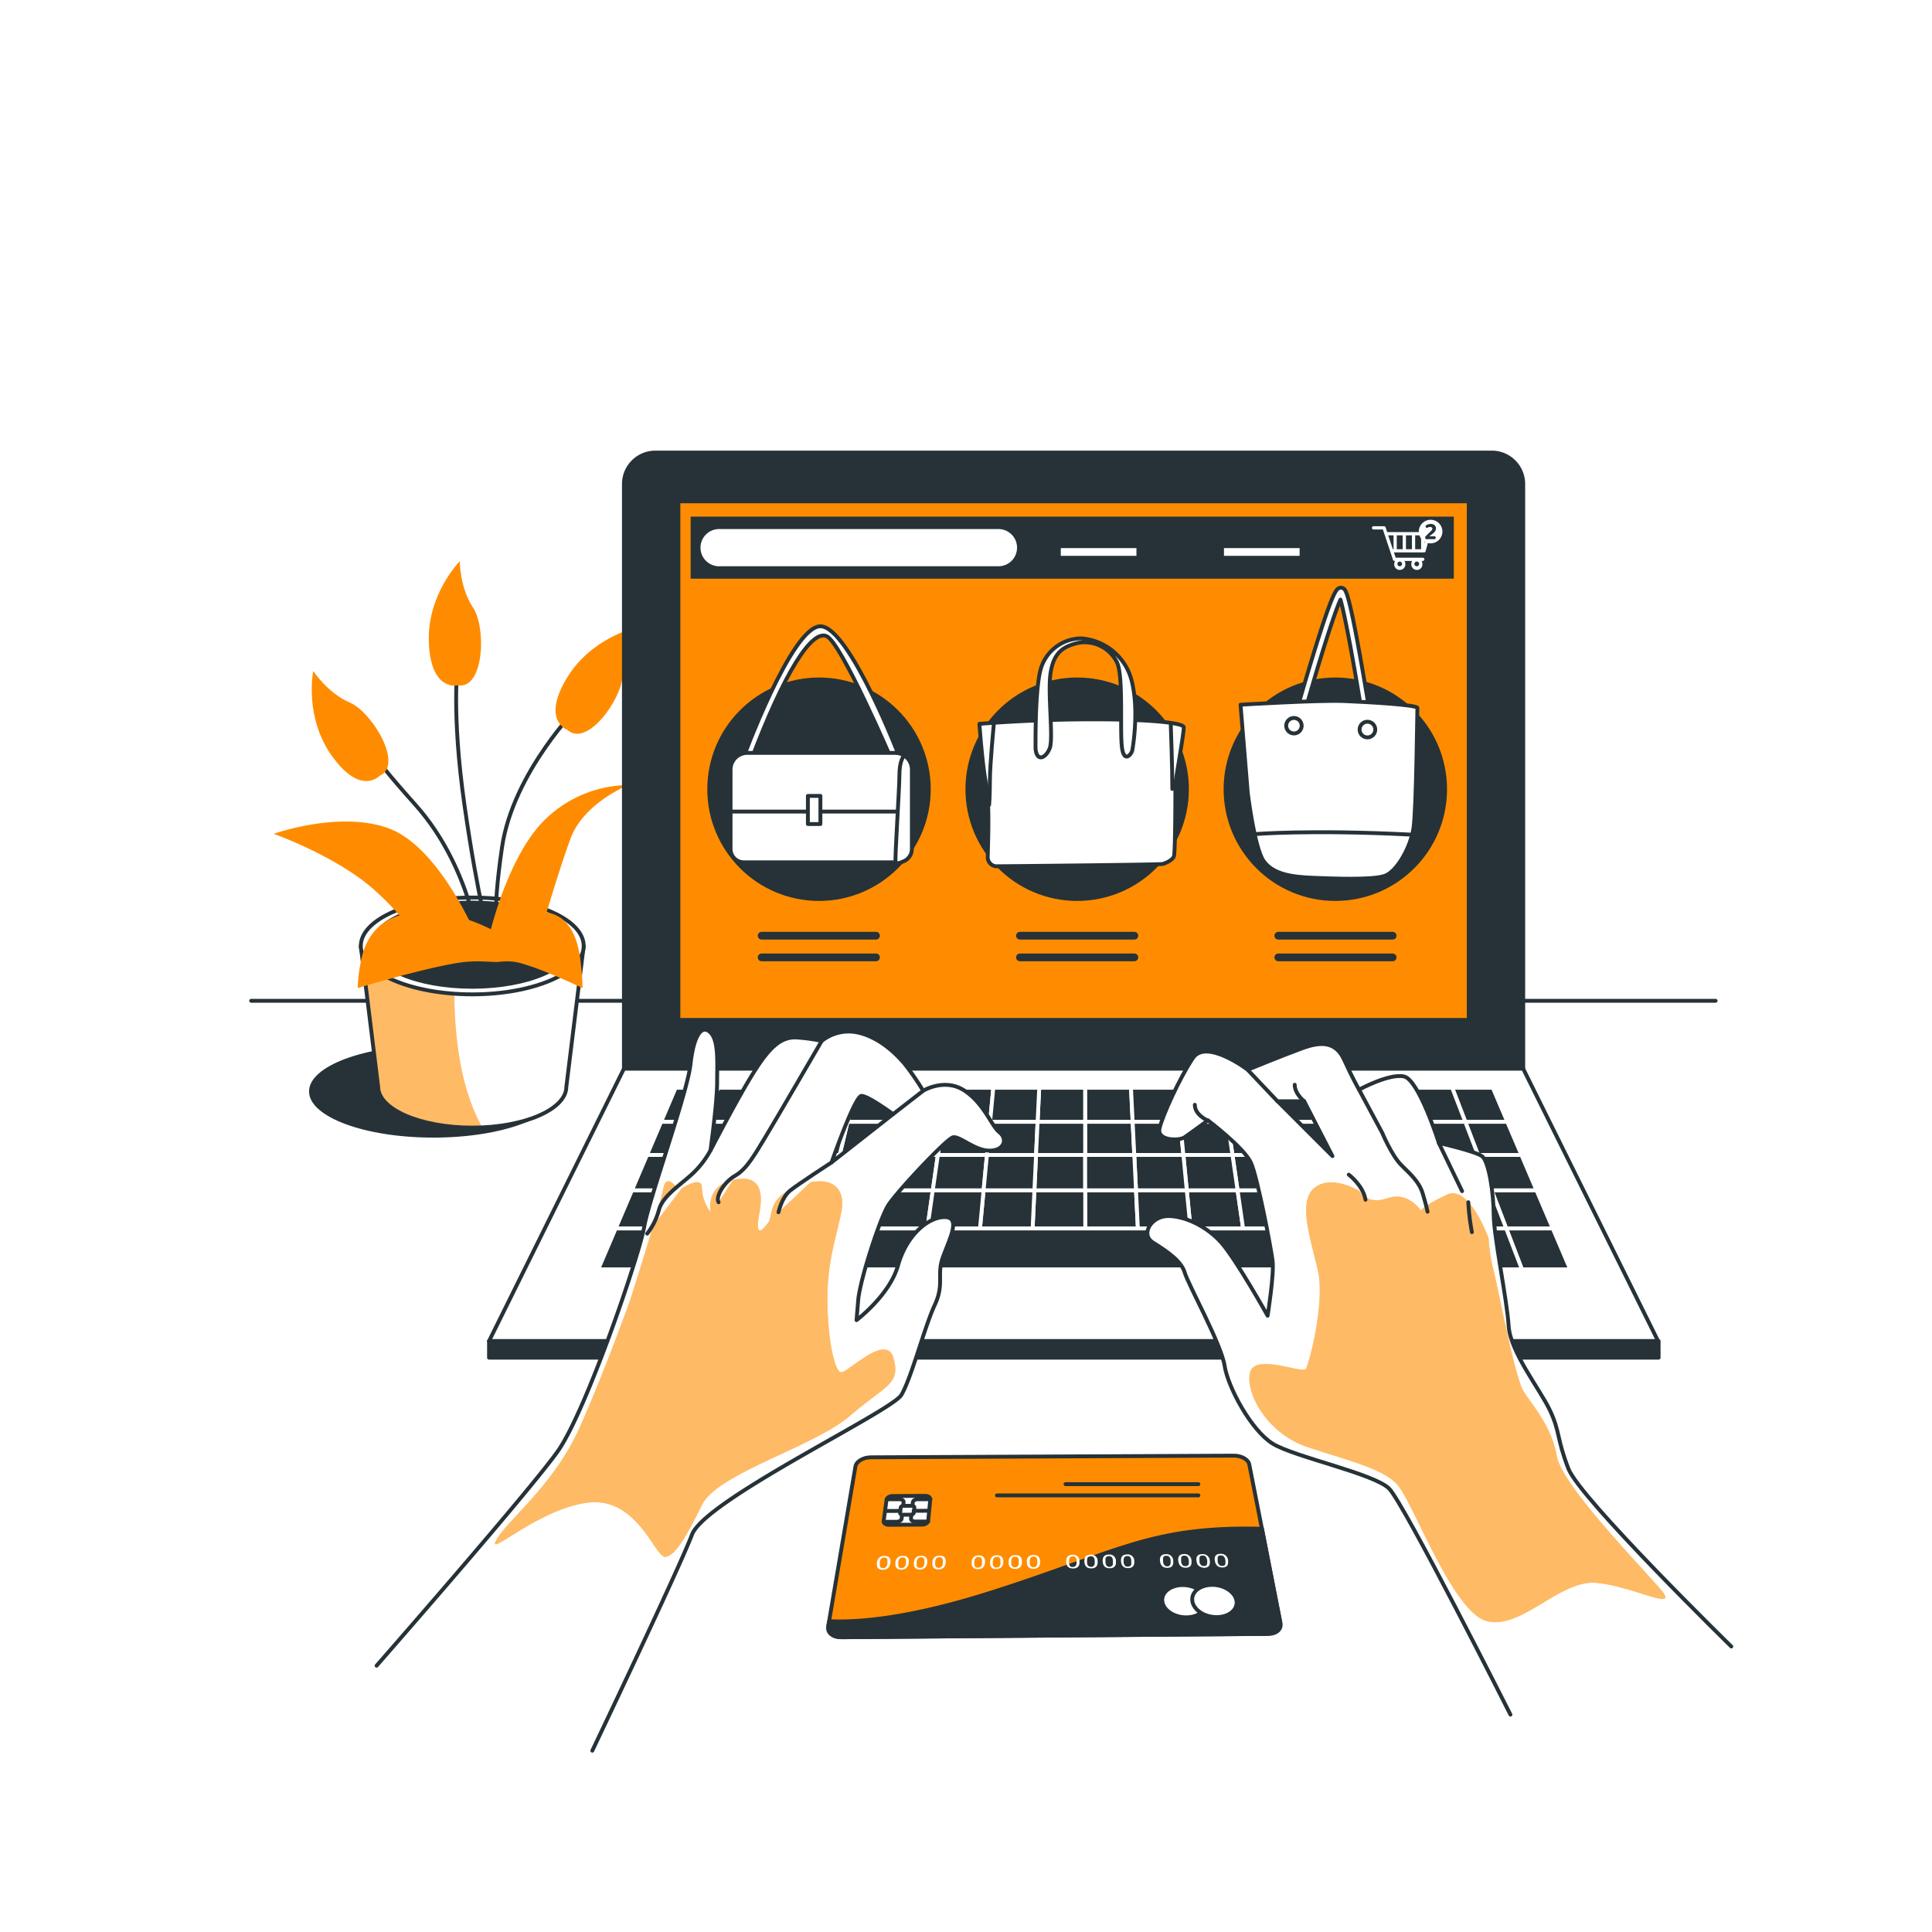 <svg class="animated" id="freepik_stories-online-shopping" xmlns="http://www.w3.org/2000/svg" xmlns:xlink="http://www.w3.org/1999/xlink" viewBox="0 0 500 500" version="1.1" xmlns:svgjs="http://svgjs.com/svgjs"><style>svg#freepik_stories-online-shopping:not(.animated) .animable {opacity: 0;}svg#freepik_stories-online-shopping.animated #freepik--Plant--inject-156 {animation: 1.5s Infinite  linear wind;animation-delay: 0s;}svg#freepik_stories-online-shopping.animated #freepik--Device--inject-156 {animation: 1s 1 forwards cubic-bezier(.36,-0.01,.5,1.38) slideRight;animation-delay: 0s;}svg#freepik_stories-online-shopping.animated #freepik--credit-card--inject-156 {animation: 1s 1 forwards cubic-bezier(.36,-0.01,.5,1.38) zoomOut;animation-delay: 0s;}svg#freepik_stories-online-shopping.animated #freepik--Hands--inject-156 {animation: 1.5s Infinite  linear floating;animation-delay: 0s;}            @keyframes wind {                0% {                    transform: rotate( 0deg );                }                25% {                    transform: rotate( 1deg );                }                75% {                    transform: rotate( -1deg );                }            }                    @keyframes slideRight {                0% {                    opacity: 0;                    transform: translateX(30px);                }                100% {                    opacity: 1;                    transform: translateX(0);                }            }                    @keyframes zoomOut {                0% {                    opacity: 0;                    transform: scale(1.5);                }                100% {                    opacity: 1;                    transform: scale(1);                }            }                    @keyframes floating {                0% {                    opacity: 1;                    transform: translateY(0px);                }                50% {                    transform: translateY(-10px);                }                100% {                    opacity: 1;                    transform: translateY(0px);                }            }        .animator-hidden { display: none; }</style><g id="freepik--background-simple--inject-156" class="animable animator-hidden" style="transform-origin: 249.1px 212.472px;"><path d="M399.94,329.83s54.54-63.22,40.53-144.07S354.2,62.58,305.73,67.37,209,119.67,161.64,125.54,42.89,173.2,57.32,252.71,115.6,340,186.58,342.92,358,382.25,399.94,329.83Z" style="fill: rgb(255, 140, 0); transform-origin: 249.1px 212.472px;" id="eln9ivcwyuvns" class="animable"></path><g id="el0gwn6xdh40q8"><path d="M399.94,329.83s54.54-63.22,40.53-144.07S354.2,62.58,305.73,67.37,209,119.67,161.64,125.54,42.89,173.2,57.32,252.71,115.6,340,186.58,342.92,358,382.25,399.94,329.83Z" style="fill: rgb(255, 255, 255); opacity: 0.7; transform-origin: 249.1px 212.472px;" class="animable"></path></g></g><g id="freepik--Desk--inject-156" class="animable" style="transform-origin: 254.5px 259px;"><line x1="65" y1="259" x2="444" y2="259" style="fill: none; stroke: rgb(38, 50, 56); stroke-linecap: round; stroke-linejoin: round; transform-origin: 254.5px 259px;" id="elobmkjc97val" class="animable"></line></g><g id="freepik--Plant--inject-156" class="animable" style="transform-origin: 117.87px 219.83px;"><ellipse cx="112.18" cy="282.46" rx="32.2" ry="11.95" style="fill: rgb(38, 50, 56); transform-origin: 112.18px 282.46px;" id="elk4hy1n36hk7" class="animable"></ellipse><path d="M93.38,244.81l4.49,36.44c0,5.84,10.9,10.58,24.35,10.58s24.35-4.74,24.35-10.58l4.49-36.44Z" style="fill: rgb(255, 255, 255); transform-origin: 122.22px 268.32px;" id="elqoqjgkrwsnm" class="animable"></path><g style="clip-path: url(&quot;#freepik--clip-path--inject-156&quot;); transform-origin: 109.09px 268.32px;" id="elcojdtf317a" class="animable"><path d="M118,244.81H93.38l4.49,36.44c0,5.84,10.9,10.58,24.35,10.58q1.31,0,2.58-.06C117.13,278.17,117,258.21,118,244.81Z" style="fill: rgb(255, 140, 0); transform-origin: 109.09px 268.32px;" id="el4ntwh7m0yxj" class="animable"></path><g id="elucmx2mnkv5p"><path d="M118,244.81H93.38l4.49,36.44c0,5.84,10.9,10.58,24.35,10.58q1.31,0,2.58-.06C117.13,278.17,117,258.21,118,244.81Z" style="fill: rgb(255, 255, 255); opacity: 0.4; transform-origin: 109.09px 268.32px;" class="animable"></path></g></g><path d="M93.38,244.81l4.49,36.44c0,5.84,10.9,10.58,24.35,10.58s24.35-4.74,24.35-10.58l4.49-36.44Z" style="fill: none; stroke: rgb(38, 50, 56); stroke-linecap: round; stroke-linejoin: round; transform-origin: 122.22px 268.32px;" id="elddd1cq3fonv" class="animable"></path><ellipse cx="122.22" cy="244.81" rx="28.84" ry="12.53" style="fill: rgb(255, 255, 255); stroke: rgb(38, 50, 56); stroke-linecap: round; stroke-linejoin: round; transform-origin: 122.22px 244.81px;" id="el4wyst607im7" class="animable"></ellipse><ellipse cx="122.22" cy="244.48" rx="25.77" ry="10.9" style="fill: rgb(38, 50, 56); stroke: rgb(38, 50, 56); stroke-linecap: round; stroke-linejoin: round; transform-origin: 122.22px 244.48px;" id="elczak2yhf4bp" class="animable"></ellipse><path d="M124.18,245.61s-2.3-21.22-16.63-37.28-10.82-14.09-10.82-14.09" style="fill: none; stroke: rgb(38, 50, 56); stroke-linecap: round; stroke-linejoin: round; transform-origin: 110.265px 219.887px;" id="elku2ldut7ou" class="animable"></path><path d="M150,182.52s-17.2,17.21-20.07,36.71-1,22.65-1,22.65" style="fill: none; stroke: rgb(38, 50, 56); stroke-linecap: round; stroke-linejoin: round; transform-origin: 139.166px 212.2px;" id="elmag8msyirq" class="animable"></path><path d="M127,244.44s-3.36-12-6.8-36.11-1.72-36.7-1.72-36.7" style="fill: none; stroke: rgb(38, 50, 56); stroke-linecap: round; stroke-linejoin: round; transform-origin: 122.525px 208.035px;" id="el9fsoqxtqef" class="animable"></path><path d="M98.22,200.8s-4.81,5.22-12.21-5-4.94-22.14-4.94-22.14,3.77,5.75,9.48,8.17S104.6,198,98.22,200.8Z" style="fill: rgb(255, 140, 0); transform-origin: 90.597px 187.896px;" id="elhnrygh7c5bs" class="animable"></path><path d="M118.44,177.36s-6.88,1.72-7.45-10.89,8-21.22,8-21.22,0,6.88,3.44,12S125.33,178.51,118.44,177.36Z" style="fill: rgb(255, 140, 0); transform-origin: 117.731px 161.345px;" id="elw18taxg8o1" class="animable"></path><path d="M146.83,188.89s-6.7-2.33-.27-13.19,18.34-13.36,18.34-13.36-3.77,5.76-3.72,12S152,193.62,146.83,188.89Z" style="fill: rgb(255, 140, 0); transform-origin: 154.335px 176.121px;" id="eldbczugs919g" class="animable"></path><path d="M126.47,242.74s4.59-20.65,14.34-30.39a31.3,31.3,0,0,1,21.79-9.18s-11.47,4.59-14.91,13.76-9.2,29.25-9.2,29.25H109.85s-3.45-7.45-13.2-16.06-25.81-14.33-25.81-14.33,17.78-6.31,30.4-1.15,21.79,27,21.79,27Z" style="fill: rgb(255, 140, 0); transform-origin: 116.72px 224.675px;" id="elfmxrtrqykiw" class="animable"></path><path d="M130.89,242.69s-11.38-7.81-23.8-6.51-13.45,11.39-14,14.32a33.76,33.76,0,0,0-.51,5.21s16-4.88,25.86-6.51S132.44,252.13,130.89,242.69Z" style="fill: rgb(255, 140, 0); transform-origin: 111.893px 245.872px;" id="elindhibgi2e8" class="animable"></path><path d="M126.65,242.69s7.16-7.81,15-6.51,8.46,11.39,8.78,14.32a51.79,51.79,0,0,1,.33,5.21s-10.09-4.88-16.27-6.51S125.67,252.13,126.65,242.69Z" style="fill: rgb(255, 140, 0); transform-origin: 138.605px 245.872px;" id="el21y8vj0edkgi" class="animable"></path></g><g id="freepik--Device--inject-156" class="animable" style="transform-origin: 277.905px 234.245px;"><path d="M169.61,117.12H386.07a8.14,8.14,0,0,1,8.14,8.14V276.58a0,0,0,0,1,0,0H161.47a0,0,0,0,1,0,0V125.25A8.14,8.14,0,0,1,169.61,117.12Z" style="fill: rgb(38, 50, 56); stroke: rgb(38, 50, 56); stroke-linecap: round; stroke-linejoin: round; transform-origin: 277.84px 196.85px;" id="el7t3u1s2lr2j" class="animable"></path><polygon points="429.11 347.07 126.56 347.07 161.47 276.58 394.2 276.58 429.11 347.07" style="fill: rgb(255, 255, 255); stroke: rgb(38, 50, 56); stroke-linecap: round; stroke-linejoin: round; transform-origin: 277.835px 311.825px;" id="el0korvz3spq0p" class="animable"></polygon><rect x="175.57" y="129.74" width="204.54" height="134.21" style="fill: rgb(255, 140, 0); stroke: rgb(38, 50, 56); stroke-linecap: round; stroke-linejoin: round; transform-origin: 277.84px 196.845px;" id="ellcn19raeo9i" class="animable"></rect><g id="eluu3uj4pzmdp"><circle cx="211.96" cy="204.25" r="28.91" style="fill: rgb(38, 50, 56); transform-origin: 211.96px 204.25px; transform: rotate(-45deg);" class="animable"></circle></g><g id="elukyz1drgpgi"><circle cx="278.77" cy="204.25" r="28.91" style="fill: rgb(38, 50, 56); transform-origin: 278.77px 204.25px; transform: rotate(-45deg);" class="animable"></circle></g><g id="eld3a2cuthzzc"><circle cx="345.58" cy="204.25" r="28.91" style="fill: rgb(38, 50, 56); transform-origin: 345.58px 204.25px; transform: rotate(-13.12deg);" class="animable"></circle></g><path d="M192.09,196.88s12.74-34.8,20.23-34.8S233,196.47,233,196.47l-2.23.2s-12.95-30.14-16.79-32-10.93,9.1-19.63,32.17Z" style="fill: rgb(255, 255, 255); stroke: rgb(38, 50, 56); stroke-linecap: round; stroke-linejoin: round; transform-origin: 212.545px 179.48px;" id="eld6g6opwjhwv" class="animable"></path><path d="M193.38,194.85h38.29a4.32,4.32,0,0,1,4.32,4.32v20.54a3.46,3.46,0,0,1-3.46,3.46h-40a3.46,3.46,0,0,1-3.46-3.46V199.18A4.32,4.32,0,0,1,193.38,194.85Z" style="fill: rgb(255, 255, 255); stroke: rgb(38, 50, 56); stroke-linecap: round; stroke-linejoin: round; transform-origin: 212.53px 209.01px;" id="eld7duk0sq9f5" class="animable"></path><line x1="189.46" y1="210.03" x2="231.94" y2="210.03" style="fill: rgb(255, 255, 255); stroke: rgb(38, 50, 56); stroke-linecap: round; stroke-linejoin: round; transform-origin: 210.7px 210.03px;" id="elxk81oizwn6" class="animable"></line><path d="M233.77,195.86s-1,1.22-1,4.66-1.21,21.65-1,22.45,1.42.21,1.42.21" style="fill: rgb(255, 255, 255); stroke: rgb(38, 50, 56); stroke-linecap: round; stroke-linejoin: round; transform-origin: 232.758px 209.625px;" id="el12cv7jev05fe" class="animable"></path><rect x="209.08" y="205.98" width="3.24" height="7.28" style="fill: rgb(255, 255, 255); stroke: rgb(38, 50, 56); stroke-linecap: round; stroke-linejoin: round; transform-origin: 210.7px 209.62px;" id="el5zn0cwx0vlr" class="animable"></rect><path d="M253.47,187.34s13.51-1.18,29.37-1.18,23.31,1,23.5,2-2.15,13.71-2.15,14.88,0,17.63-.39,18.61-2.16,1.76-2.94,1.95-41.91.59-43.08.59a2.35,2.35,0,0,1-2.16-2.35c0-1.17.59-14.1-.39-18.8S253.47,187.34,253.47,187.34Z" style="fill: rgb(255, 255, 255); stroke: rgb(38, 50, 56); stroke-linecap: round; stroke-linejoin: round; transform-origin: 279.91px 205.175px;" id="eljylix5b9q8" class="animable"></path><path d="M268,193.8s-.2-15.47,1.37-20.76a11,11,0,0,1,10.38-7.83A14.54,14.54,0,0,1,292.83,176c2,7.63.39,17.23.2,18.21s-2.35,3.72-2.75-1.57.4-17.62-1.17-21.15a9.33,9.33,0,0,0-10.18-5.09c-4.12,1-6.27,2.74-7.05,7.83s.78,16.85-.2,19.39S268.35,197.32,268,193.8Z" style="fill: rgb(255, 255, 255); stroke: rgb(38, 50, 56); stroke-linecap: round; stroke-linejoin: round; transform-origin: 280.907px 180.61px;" id="elq5k3q5no9c9" class="animable"></path><path d="M257.19,187.53s-1,10.38-1,14.3-.2,6.46-.2,6.46" style="fill: rgb(255, 255, 255); stroke: rgb(38, 50, 56); stroke-linecap: round; stroke-linejoin: round; transform-origin: 256.59px 197.91px;" id="el3vrtjoy9fo3" class="animable"></path><path d="M303,187.73s.4,10.38.4,16.45" style="fill: none; stroke: rgb(38, 50, 56); stroke-linecap: round; stroke-linejoin: round; transform-origin: 303.2px 195.955px;" id="elxazjgdwvzh" class="animable"></path><path d="M353.5,185.74a1,1,0,0,1-1-.86c-1.93-12.07-4.35-25.38-5.59-29.7-1.83,4.08-5.85,17.07-9.18,28.88a1,1,0,0,1-2-.55c0-.08,2.14-7.61,4.46-15.12,4.83-15.66,5.74-16,6.46-16.23a1.19,1.19,0,0,1,1.08.16c.53.39,1.26.92,4.14,16.84,1.39,7.68,2.61,15.32,2.62,15.4a1,1,0,0,1-.85,1.17A.66.66,0,0,1,353.5,185.74Z" style="fill: rgb(255, 255, 255); stroke: rgb(38, 50, 56); stroke-linecap: round; stroke-linejoin: round; transform-origin: 345.1px 168.918px;" id="elzlxcu49vub9" class="animable"></path><path d="M321.05,182.38s19.91-1.22,26.77-.95,19.05,1,19,1.79-.29,26-1,31-4.28,11.28-7.38,12.43-13.52.73-18.86.51-10.15-.92-12.55-4.33-4.12-17.73-4.12-17.73Z" style="fill: rgb(255, 255, 255); stroke: rgb(38, 50, 56); stroke-linecap: round; stroke-linejoin: round; transform-origin: 343.935px 204.405px;" id="ellkf2aid7wca" class="animable"></path><path d="M336.87,187.86a2,2,0,1,0-2.12,1.95A2,2,0,0,0,336.87,187.86Z" style="fill: rgb(255, 255, 255); stroke: rgb(38, 50, 56); stroke-linecap: round; stroke-linejoin: round; transform-origin: 334.871px 187.814px;" id="el7gylpre3kjr" class="animable"></path><g id="el5xctdg165dv"><circle cx="353.89" cy="188.81" r="2.03" style="fill: rgb(255, 255, 255); stroke: rgb(38, 50, 56); stroke-linecap: round; stroke-linejoin: round; transform-origin: 353.89px 188.81px; transform: rotate(-80.56deg);" class="animable"></circle></g><path d="M324.53,215.88s14.3-1.21,40.47.11" style="fill: rgb(255, 255, 255); stroke: rgb(38, 50, 56); stroke-linecap: round; stroke-linejoin: round; transform-origin: 344.765px 215.682px;" id="el7sbksa37bsn" class="animable"></path><rect x="178.74" y="133.7" width="197.51" height="16.06" style="fill: rgb(38, 50, 56); transform-origin: 277.495px 141.73px;" id="el4db1cag1s4j" class="animable"></rect><line x1="274.53" y1="142.85" x2="294.11" y2="142.85" style="fill: none; stroke: rgb(255, 255, 255); stroke-miterlimit: 10; stroke-width: 2px; transform-origin: 284.32px 142.85px;" id="elbf5aha89xlh" class="animable"></line><line x1="316.76" y1="142.85" x2="336.34" y2="142.85" style="fill: none; stroke: rgb(255, 255, 255); stroke-miterlimit: 10; stroke-width: 2px; transform-origin: 326.55px 142.85px;" id="elecs40vzy1qd" class="animable"></line><path d="M370.06,137.88a.4.4,0,0,0-.33-.17H359l-.41-1.24a.42.42,0,0,0-.4-.28h-2.72a.41.41,0,0,0-.41.41.41.41,0,0,0,.41.42h2.42l2.62,7.87a.42.42,0,0,0,.4.28h.15a1.48,1.48,0,0,0-.23.77,1.44,1.44,0,1,0,2.87,0,1.39,1.39,0,0,0-.23-.77h2a1.47,1.47,0,0,0-.22.77,1.44,1.44,0,1,0,2.87,0,1.48,1.48,0,0,0-.23-.77h.32a.42.42,0,0,0,.42-.42.41.41,0,0,0-.42-.41h-7l-.46-1.38h7.8a.41.41,0,0,0,.4-.3l1.19-4.42A.42.42,0,0,0,370.06,137.88Zm-7.8,8.67a.61.61,0,1,1,.6-.61A.61.61,0,0,1,362.26,146.55Zm4.41,0a.61.61,0,1,1,.6-.61A.6.6,0,0,1,366.67,146.55Zm1.11-4.42h-1.54v-3.58h1.54Zm-3.92-3.58h1.55v3.58h-1.55Zm-.83,3.58h-1.55v-3.58H363Zm-3.76-3.58h1.38v3.58h-.19Zm9.35,2.11v-2.11h.56Z" style="fill: rgb(255, 255, 255); transform-origin: 362.606px 141.845px;" id="el2jhl5rym8z5" class="animable"></path><path d="M373.29,137.62a3.05,3.05,0,1,0-3.05,3A3.06,3.06,0,0,0,373.29,137.62Z" style="fill: rgb(255, 255, 255); transform-origin: 370.24px 137.57px;" id="elifvxtdcsgok" class="animable"></path><path d="M369,139.5a.37.37,0,0,1-.14-.23.62.62,0,0,1,.16-.56l1.4-1.37a.7.7,0,0,0,.28-.51.39.39,0,0,0-.16-.32.6.6,0,0,0-.38-.12H370l-.18,0-.14.06-.15.09-.13.07a.25.25,0,0,1-.17,0,.3.3,0,0,1-.17-.11.69.69,0,0,1-.1-.19.3.3,0,0,1,0-.21.34.34,0,0,1,.16-.18,2.23,2.23,0,0,1,1.24-.33,1.31,1.31,0,0,1,.92.35,1.06,1.06,0,0,1,.35.8,1.3,1.3,0,0,1-.16.62,1.94,1.94,0,0,1-.5.59l-1.07.85h1.4a.21.21,0,0,1,.19.11.49.49,0,0,1,.07.25.6.6,0,0,1-.07.27.23.23,0,0,1-.19.11h-2A.36.36,0,0,1,369,139.5Z" style="fill: rgb(38, 50, 56); transform-origin: 370.238px 137.573px;" id="elr3umaj12hel" class="animable"></path><path d="M258.4,146.55H186.1a4.81,4.81,0,0,1-4.81-4.82h0a4.81,4.81,0,0,1,4.81-4.81h72.3a4.81,4.81,0,0,1,4.81,4.81h0A4.81,4.81,0,0,1,258.4,146.55Z" style="fill: rgb(255, 255, 255); transform-origin: 222.25px 141.735px;" id="elw9vg2n8nos8" class="animable"></path><line x1="197.11" y1="242.16" x2="226.71" y2="242.16" style="fill: none; stroke: rgb(38, 50, 56); stroke-linecap: round; stroke-linejoin: round; stroke-width: 2px; transform-origin: 211.91px 242.16px;" id="elb8cij2ht30w" class="animable"></line><line x1="197.11" y1="247.77" x2="226.71" y2="247.77" style="fill: none; stroke: rgb(38, 50, 56); stroke-linecap: round; stroke-linejoin: round; stroke-width: 2px; transform-origin: 211.91px 247.77px;" id="ela7l3os1xhsc" class="animable"></line><line x1="263.96" y1="242.16" x2="293.57" y2="242.16" style="fill: none; stroke: rgb(38, 50, 56); stroke-linecap: round; stroke-linejoin: round; stroke-width: 2px; transform-origin: 278.765px 242.16px;" id="elnn9aufuaors" class="animable"></line><line x1="263.96" y1="247.77" x2="293.57" y2="247.77" style="fill: none; stroke: rgb(38, 50, 56); stroke-linecap: round; stroke-linejoin: round; stroke-width: 2px; transform-origin: 278.765px 247.77px;" id="els16tlbdfqg" class="animable"></line><line x1="330.82" y1="242.16" x2="360.42" y2="242.16" style="fill: none; stroke: rgb(38, 50, 56); stroke-linecap: round; stroke-linejoin: round; stroke-width: 2px; transform-origin: 345.62px 242.16px;" id="elzvpt92v9y2" class="animable"></line><line x1="330.82" y1="247.77" x2="360.42" y2="247.77" style="fill: none; stroke: rgb(38, 50, 56); stroke-linecap: round; stroke-linejoin: round; stroke-width: 2px; transform-origin: 345.62px 247.77px;" id="elcqkql9v7llv" class="animable"></line><polygon points="268.13 298.9 268.53 290.31 256.24 290.31 255.42 298.9 268.13 298.9" style="fill: rgb(38, 50, 56); stroke: rgb(255, 255, 255); stroke-linecap: round; stroke-linejoin: round; transform-origin: 261.975px 294.605px;" id="elsywbimlbwdg" class="animable"></polygon><polygon points="293.55 298.9 293.13 290.31 280.83 290.31 280.84 298.9 293.55 298.9" style="fill: rgb(38, 50, 56); stroke: rgb(255, 255, 255); stroke-linecap: round; stroke-linejoin: round; transform-origin: 287.19px 294.605px;" id="eliop8x3nnyo9" class="animable"></polygon><polygon points="359.74 308.08 372.88 308.08 369.8 298.9 357.09 298.9 359.74 308.08" style="fill: rgb(38, 50, 56); stroke: rgb(255, 255, 255); stroke-linecap: round; stroke-linejoin: round; transform-origin: 364.985px 303.49px;" id="el3by3lppfz41" class="animable"></polygon><polygon points="255.42 298.9 256.24 290.31 243.94 290.31 242.72 298.9 255.42 298.9" style="fill: rgb(38, 50, 56); stroke: rgb(255, 255, 255); stroke-linecap: round; stroke-linejoin: round; transform-origin: 249.48px 294.605px;" id="elzuetben6kr" class="animable"></polygon><polygon points="230.01 298.9 231.64 290.31 219.35 290.31 217.3 298.9 230.01 298.9" style="fill: rgb(38, 50, 56); stroke: rgb(255, 255, 255); stroke-linecap: round; stroke-linejoin: round; transform-origin: 224.47px 294.605px;" id="el1z6f0v54zsc" class="animable"></polygon><polygon points="344.38 298.9 342.32 290.31 330.02 290.31 331.67 298.9 344.38 298.9" style="fill: rgb(38, 50, 56); stroke: rgb(255, 255, 255); stroke-linecap: round; stroke-linejoin: round; transform-origin: 337.2px 294.605px;" id="el3nhd690pljp" class="animable"></polygon><polygon points="357.09 298.9 354.61 290.31 342.32 290.31 344.38 298.9 357.09 298.9" style="fill: rgb(38, 50, 56); stroke: rgb(255, 255, 255); stroke-linecap: round; stroke-linejoin: round; transform-origin: 349.705px 294.605px;" id="ellu3hyxs8c9s" class="animable"></polygon><polygon points="217.3 298.9 219.35 290.31 207.05 290.31 204.59 298.9 217.3 298.9" style="fill: rgb(38, 50, 56); stroke: rgb(255, 255, 255); stroke-linecap: round; stroke-linejoin: round; transform-origin: 211.97px 294.605px;" id="elmit97qjadhk" class="animable"></polygon><polygon points="306.26 298.9 305.43 290.31 293.13 290.31 293.55 298.9 306.26 298.9" style="fill: rgb(38, 50, 56); stroke: rgb(255, 255, 255); stroke-linecap: round; stroke-linejoin: round; transform-origin: 299.695px 294.605px;" id="el7gfl6qw30r9" class="animable"></polygon><polygon points="369.8 298.9 366.91 290.31 354.61 290.31 357.09 298.9 369.8 298.9" style="fill: rgb(38, 50, 56); stroke: rgb(255, 255, 255); stroke-linecap: round; stroke-linejoin: round; transform-origin: 362.205px 294.605px;" id="eliav5wf8pphr" class="animable"></polygon><polygon points="331.67 298.9 330.02 290.31 317.72 290.31 318.96 298.9 331.67 298.9" style="fill: rgb(38, 50, 56); stroke: rgb(255, 255, 255); stroke-linecap: round; stroke-linejoin: round; transform-origin: 324.695px 294.605px;" id="elcc7lowac8v7" class="animable"></polygon><polygon points="318.96 298.9 317.72 290.31 305.43 290.31 306.26 298.9 318.96 298.9" style="fill: rgb(38, 50, 56); stroke: rgb(255, 255, 255); stroke-linecap: round; stroke-linejoin: round; transform-origin: 312.195px 294.605px;" id="elr66an46p5o" class="animable"></polygon><polygon points="280.84 298.9 280.83 290.31 268.53 290.31 268.13 298.9 280.84 298.9" style="fill: rgb(38, 50, 56); stroke: rgb(255, 255, 255); stroke-linecap: round; stroke-linejoin: round; transform-origin: 274.485px 294.605px;" id="el3ykzixkybf9" class="animable"></polygon><polygon points="191.88 298.9 179.17 298.9 175.66 308.08 188.81 308.08 191.88 298.9" style="fill: rgb(38, 50, 56); stroke: rgb(255, 255, 255); stroke-linecap: round; stroke-linejoin: round; transform-origin: 183.77px 303.49px;" id="elzkew1kcmoyg" class="animable"></polygon><polygon points="194.75 290.31 182.46 290.31 179.17 298.9 191.88 298.9 194.75 290.31" style="fill: rgb(38, 50, 56); stroke: rgb(255, 255, 255); stroke-linecap: round; stroke-linejoin: round; transform-origin: 186.96px 294.605px;" id="el7lfdfz8box7" class="animable"></polygon><polygon points="204.59 298.9 207.05 290.31 194.75 290.31 191.88 298.9 204.59 298.9" style="fill: rgb(38, 50, 56); stroke: rgb(255, 255, 255); stroke-linecap: round; stroke-linejoin: round; transform-origin: 199.465px 294.605px;" id="elvbhbvy6ikso" class="animable"></polygon><polygon points="171.9 317.92 167.86 328.5 181.99 328.5 185.52 317.92 171.9 317.92" style="fill: rgb(38, 50, 56); stroke: rgb(255, 255, 255); stroke-linecap: round; stroke-linejoin: round; transform-origin: 176.69px 323.21px;" id="elwvk6n8gz9jb" class="animable"></polygon><polygon points="188.81 308.08 175.66 308.08 171.9 317.92 185.52 317.92 188.81 308.08" style="fill: rgb(38, 50, 56); stroke: rgb(255, 255, 255); stroke-linecap: round; stroke-linejoin: round; transform-origin: 180.355px 313px;" id="elexq52yvae59" class="animable"></polygon><polygon points="185.52 317.92 181.99 328.5 196.12 328.5 199.14 317.92 185.52 317.92" style="fill: rgb(38, 50, 56); stroke: rgb(255, 255, 255); stroke-linecap: round; stroke-linejoin: round; transform-origin: 190.565px 323.21px;" id="el85h64n2ys66" class="animable"></polygon><polygon points="242.72 298.9 243.94 290.31 231.64 290.31 230.01 298.9 242.72 298.9" style="fill: rgb(38, 50, 56); stroke: rgb(255, 255, 255); stroke-linecap: round; stroke-linejoin: round; transform-origin: 236.975px 294.605px;" id="el0r1m775fwgfa" class="animable"></polygon><polygon points="241.4 308.08 242.72 298.9 230.01 298.9 228.26 308.08 241.4 308.08" style="fill: rgb(38, 50, 56); stroke: rgb(255, 255, 255); stroke-linecap: round; stroke-linejoin: round; transform-origin: 235.49px 303.49px;" id="elzl9u0w12318" class="animable"></polygon><polygon points="228.26 308.08 230.01 298.9 217.3 298.9 215.11 308.08 228.26 308.08" style="fill: rgb(38, 50, 56); stroke: rgb(255, 255, 255); stroke-linecap: round; stroke-linejoin: round; transform-origin: 222.56px 303.49px;" id="elp0lphswcor" class="animable"></polygon><polygon points="254.55 308.08 255.42 298.9 242.72 298.9 241.4 308.08 254.55 308.08" style="fill: rgb(38, 50, 56); stroke: rgb(255, 255, 255); stroke-linecap: round; stroke-linejoin: round; transform-origin: 248.41px 303.49px;" id="el7r1rsh46u98" class="animable"></polygon><polygon points="204.59 298.9 191.88 298.9 188.81 308.08 201.96 308.08 204.59 298.9" style="fill: rgb(38, 50, 56); stroke: rgb(255, 255, 255); stroke-linecap: round; stroke-linejoin: round; transform-origin: 196.7px 303.49px;" id="elg2pmwsruglb" class="animable"></polygon><polygon points="362.57 317.92 376.19 317.92 372.88 308.08 359.74 308.08 362.57 317.92" style="fill: rgb(38, 50, 56); stroke: rgb(255, 255, 255); stroke-linecap: round; stroke-linejoin: round; transform-origin: 367.965px 313px;" id="eliqrxw0r6ri" class="animable"></polygon><polygon points="215.11 308.08 217.3 298.9 204.59 298.9 201.96 308.08 215.11 308.08" style="fill: rgb(38, 50, 56); stroke: rgb(255, 255, 255); stroke-linecap: round; stroke-linejoin: round; transform-origin: 209.63px 303.49px;" id="elw14dken5kae" class="animable"></polygon><polygon points="188.81 308.08 185.52 317.92 199.14 317.92 201.96 308.08 188.81 308.08" style="fill: rgb(38, 50, 56); stroke: rgb(255, 255, 255); stroke-linecap: round; stroke-linejoin: round; transform-origin: 193.74px 313px;" id="el25kfgr1kniv" class="animable"></polygon><polygon points="333.44 308.08 331.67 298.9 318.96 298.9 320.29 308.08 333.44 308.08" style="fill: rgb(38, 50, 56); stroke: rgb(255, 255, 255); stroke-linecap: round; stroke-linejoin: round; transform-origin: 326.2px 303.49px;" id="elyzffyiu3z5l" class="animable"></polygon><polygon points="320.29 308.08 318.96 298.9 306.26 298.9 307.14 308.08 320.29 308.08" style="fill: rgb(38, 50, 56); stroke: rgb(255, 255, 255); stroke-linecap: round; stroke-linejoin: round; transform-origin: 313.275px 303.49px;" id="el7b1q235b6fu" class="animable"></polygon><polygon points="359.74 308.08 357.09 298.9 344.38 298.9 346.59 308.08 359.74 308.08" style="fill: rgb(38, 50, 56); stroke: rgb(255, 255, 255); stroke-linecap: round; stroke-linejoin: round; transform-origin: 352.06px 303.49px;" id="el0o8gl5ehvvr" class="animable"></polygon><polygon points="280.85 308.08 280.84 298.9 268.13 298.9 267.7 308.08 280.85 308.08" style="fill: rgb(38, 50, 56); stroke: rgb(255, 255, 255); stroke-linecap: round; stroke-linejoin: round; transform-origin: 274.275px 303.49px;" id="elcjju4pozya" class="animable"></polygon><polygon points="307.14 308.08 306.26 298.9 293.55 298.9 294 308.08 307.14 308.08" style="fill: rgb(38, 50, 56); stroke: rgb(255, 255, 255); stroke-linecap: round; stroke-linejoin: round; transform-origin: 300.345px 303.49px;" id="el1ipg18w8yis" class="animable"></polygon><polygon points="294 308.08 293.55 298.9 280.84 298.9 280.85 308.08 294 308.08" style="fill: rgb(38, 50, 56); stroke: rgb(255, 255, 255); stroke-linecap: round; stroke-linejoin: round; transform-origin: 287.42px 303.49px;" id="eltu8z60a4kx" class="animable"></polygon><polygon points="267.7 308.08 268.13 298.9 255.42 298.9 254.55 308.08 267.7 308.08" style="fill: rgb(38, 50, 56); stroke: rgb(255, 255, 255); stroke-linecap: round; stroke-linejoin: round; transform-origin: 261.34px 303.49px;" id="elonjj19589w" class="animable"></polygon><polygon points="307.14 308.08 308.1 317.92 321.71 317.92 320.29 308.08 307.14 308.08" style="fill: rgb(38, 50, 56); stroke: rgb(255, 255, 255); stroke-linecap: round; stroke-linejoin: round; transform-origin: 314.425px 313px;" id="elbijgz9a398k" class="animable"></polygon><polygon points="320.29 308.08 321.71 317.92 335.33 317.92 333.44 308.08 320.29 308.08" style="fill: rgb(38, 50, 56); stroke: rgb(255, 255, 255); stroke-linecap: round; stroke-linejoin: round; transform-origin: 327.81px 313px;" id="el0qhiigbcu6mq" class="animable"></polygon><polygon points="201.96 308.08 199.14 317.92 212.76 317.92 215.11 308.08 201.96 308.08" style="fill: rgb(38, 50, 56); stroke: rgb(255, 255, 255); stroke-linecap: round; stroke-linejoin: round; transform-origin: 207.125px 313px;" id="eli1rky46dqb" class="animable"></polygon><polygon points="333.44 308.08 335.33 317.92 348.95 317.92 346.59 308.08 333.44 308.08" style="fill: rgb(38, 50, 56); stroke: rgb(255, 255, 255); stroke-linecap: round; stroke-linejoin: round; transform-origin: 341.195px 313px;" id="els7dqo8eku2k" class="animable"></polygon><polygon points="280.85 308.08 280.86 317.92 294.48 317.92 294 308.08 280.85 308.08" style="fill: rgb(38, 50, 56); stroke: rgb(255, 255, 255); stroke-linecap: round; stroke-linejoin: round; transform-origin: 287.665px 313px;" id="elzxdxbnlet4o" class="animable"></polygon><polygon points="346.59 308.08 348.95 317.92 362.57 317.92 359.74 308.08 346.59 308.08" style="fill: rgb(38, 50, 56); stroke: rgb(255, 255, 255); stroke-linecap: round; stroke-linejoin: round; transform-origin: 354.58px 313px;" id="elhot6i2lnitc" class="animable"></polygon><polygon points="294 308.08 294.48 317.92 308.1 317.92 307.14 308.08 294 308.08" style="fill: rgb(38, 50, 56); stroke: rgb(255, 255, 255); stroke-linecap: round; stroke-linejoin: round; transform-origin: 301.05px 313px;" id="eltwklq1rwk8q" class="animable"></polygon><polygon points="228.26 308.08 226.38 317.92 240 317.92 241.4 308.08 228.26 308.08" style="fill: rgb(38, 50, 56); stroke: rgb(255, 255, 255); stroke-linecap: round; stroke-linejoin: round; transform-origin: 233.89px 313px;" id="el68y649m44sf" class="animable"></polygon><polygon points="215.11 308.08 212.76 317.92 226.38 317.92 228.26 308.08 215.11 308.08" style="fill: rgb(38, 50, 56); stroke: rgb(255, 255, 255); stroke-linecap: round; stroke-linejoin: round; transform-origin: 220.51px 313px;" id="elb1vgq54sirq" class="animable"></polygon><polygon points="267.7 308.08 267.24 317.92 280.86 317.92 280.85 308.08 267.7 308.08" style="fill: rgb(38, 50, 56); stroke: rgb(255, 255, 255); stroke-linecap: round; stroke-linejoin: round; transform-origin: 274.05px 313px;" id="el77uvpe3v37a" class="animable"></polygon><polygon points="254.55 308.08 253.62 317.92 267.24 317.92 267.7 308.08 254.55 308.08" style="fill: rgb(38, 50, 56); stroke: rgb(255, 255, 255); stroke-linecap: round; stroke-linejoin: round; transform-origin: 260.66px 313px;" id="elcmrkz0ss5es" class="animable"></polygon><polygon points="241.4 308.08 240 317.92 253.62 317.92 254.55 308.08 241.4 308.08" style="fill: rgb(38, 50, 56); stroke: rgb(255, 255, 255); stroke-linecap: round; stroke-linejoin: round; transform-origin: 247.275px 313px;" id="eld5q3asrl9dg" class="animable"></polygon><polygon points="346.59 308.08 344.38 298.9 331.67 298.9 333.44 308.08 346.59 308.08" style="fill: rgb(38, 50, 56); stroke: rgb(255, 255, 255); stroke-linecap: round; stroke-linejoin: round; transform-origin: 339.13px 303.49px;" id="ela3s8lugh3mi" class="animable"></polygon><polygon points="194.75 290.31 197.69 281.51 185.81 281.51 182.46 290.31 194.75 290.31" style="fill: rgb(38, 50, 56); stroke: rgb(255, 255, 255); stroke-linecap: round; stroke-linejoin: round; transform-origin: 190.075px 285.91px;" id="elt0547j79n8" class="animable"></polygon><polygon points="182.46 290.31 171.1 290.31 167.44 298.9 179.17 298.9 182.46 290.31" style="fill: rgb(38, 50, 56); stroke: rgb(255, 255, 255); stroke-linecap: round; stroke-linejoin: round; transform-origin: 174.95px 294.605px;" id="elp0g61pnmk6" class="animable"></polygon><polygon points="185.81 281.51 174.85 281.51 171.1 290.31 182.46 290.31 185.81 281.51" style="fill: rgb(38, 50, 56); stroke: rgb(255, 255, 255); stroke-linecap: round; stroke-linejoin: round; transform-origin: 178.455px 285.91px;" id="el6vz850gta14" class="animable"></polygon><polygon points="179.17 298.9 167.44 298.9 163.53 308.08 175.66 308.08 179.17 298.9" style="fill: rgb(38, 50, 56); stroke: rgb(255, 255, 255); stroke-linecap: round; stroke-linejoin: round; transform-origin: 171.35px 303.49px;" id="el7rjfjxawtvd" class="animable"></polygon><polygon points="175.66 308.08 163.53 308.08 159.33 317.92 171.9 317.92 175.66 308.08" style="fill: rgb(38, 50, 56); stroke: rgb(255, 255, 255); stroke-linecap: round; stroke-linejoin: round; transform-origin: 167.495px 313px;" id="el8zp1srxcolb" class="animable"></polygon><polygon points="171.9 317.92 159.33 317.92 154.82 328.5 167.86 328.5 171.9 317.92" style="fill: rgb(38, 50, 56); stroke: rgb(255, 255, 255); stroke-linecap: round; stroke-linejoin: round; transform-origin: 163.36px 323.21px;" id="elzrni6w7dqk7" class="animable"></polygon><polygon points="382.5 298.9 386.03 308.08 397.66 308.08 393.75 298.9 382.5 298.9" style="fill: rgb(38, 50, 56); stroke: rgb(255, 255, 255); stroke-linecap: round; stroke-linejoin: round; transform-origin: 390.08px 303.49px;" id="elpjv3vrbgopb" class="animable"></polygon><polygon points="389.81 317.92 401.86 317.92 397.66 308.08 386.03 308.08 389.81 317.92" style="fill: rgb(38, 50, 56); stroke: rgb(255, 255, 255); stroke-linecap: round; stroke-linejoin: round; transform-origin: 393.945px 313px;" id="elih11ncnnf0q" class="animable"></polygon><polygon points="393.87 328.5 406.37 328.5 401.86 317.92 389.81 317.92 393.87 328.5" style="fill: rgb(38, 50, 56); stroke: rgb(255, 255, 255); stroke-linecap: round; stroke-linejoin: round; transform-origin: 398.09px 323.21px;" id="elew2p9qeupyf" class="animable"></polygon><polygon points="293.13 290.31 292.7 281.51 280.82 281.51 280.83 290.31 293.13 290.31" style="fill: rgb(38, 50, 56); stroke: rgb(255, 255, 255); stroke-linecap: round; stroke-linejoin: round; transform-origin: 286.975px 285.91px;" id="el1z33vyb72pf" class="animable"></polygon><polygon points="382.5 298.9 393.75 298.9 390.09 290.31 379.21 290.31 382.5 298.9" style="fill: rgb(38, 50, 56); stroke: rgb(255, 255, 255); stroke-linecap: round; stroke-linejoin: round; transform-origin: 386.48px 294.605px;" id="el7nkivek0myx" class="animable"></polygon><polygon points="376.19 317.92 389.81 317.92 386.03 308.08 372.88 308.08 376.19 317.92" style="fill: rgb(38, 50, 56); stroke: rgb(255, 255, 255); stroke-linecap: round; stroke-linejoin: round; transform-origin: 381.345px 313px;" id="elzglvlutvhg" class="animable"></polygon><polygon points="207.05 290.31 209.57 281.51 197.69 281.51 194.75 290.31 207.05 290.31" style="fill: rgb(38, 50, 56); stroke: rgb(255, 255, 255); stroke-linecap: round; stroke-linejoin: round; transform-origin: 202.16px 285.91px;" id="elivbkn5lgd8m" class="animable"></polygon><polygon points="366.91 290.31 369.8 298.9 382.5 298.9 379.21 290.31 366.91 290.31" style="fill: rgb(38, 50, 56); stroke: rgb(255, 255, 255); stroke-linecap: round; stroke-linejoin: round; transform-origin: 374.705px 294.605px;" id="elvk46m3q1vlq" class="animable"></polygon><polygon points="390.09 290.31 386.34 281.51 375.83 281.51 379.21 290.31 390.09 290.31" style="fill: rgb(38, 50, 56); stroke: rgb(255, 255, 255); stroke-linecap: round; stroke-linejoin: round; transform-origin: 382.96px 285.91px;" id="el34cjplcerh6" class="animable"></polygon><polygon points="379.21 290.31 375.83 281.51 363.96 281.51 366.91 290.31 379.21 290.31" style="fill: rgb(38, 50, 56); stroke: rgb(255, 255, 255); stroke-linecap: round; stroke-linejoin: round; transform-origin: 371.585px 285.91px;" id="el46oquj4funk" class="animable"></polygon><polygon points="335.33 317.92 337.37 328.5 351.49 328.5 348.95 317.92 335.33 317.92" style="fill: rgb(38, 50, 56); stroke: rgb(255, 255, 255); stroke-linecap: round; stroke-linejoin: round; transform-origin: 343.41px 323.21px;" id="elygx2oo62g9l" class="animable"></polygon><polygon points="379.74 328.5 393.87 328.5 389.81 317.92 376.19 317.92 379.74 328.5" style="fill: rgb(38, 50, 56); stroke: rgb(255, 255, 255); stroke-linecap: round; stroke-linejoin: round; transform-origin: 385.03px 323.21px;" id="elijpkalsaj7" class="animable"></polygon><polygon points="366.91 290.31 363.96 281.51 352.08 281.51 354.61 290.31 366.91 290.31" style="fill: rgb(38, 50, 56); stroke: rgb(255, 255, 255); stroke-linecap: round; stroke-linejoin: round; transform-origin: 359.495px 285.91px;" id="eleas9ovyqbh6" class="animable"></polygon><polygon points="362.57 317.92 365.62 328.5 379.74 328.5 376.19 317.92 362.57 317.92" style="fill: rgb(38, 50, 56); stroke: rgb(255, 255, 255); stroke-linecap: round; stroke-linejoin: round; transform-origin: 371.155px 323.21px;" id="el8rlywlawpg" class="animable"></polygon><polygon points="348.95 317.92 351.49 328.5 365.62 328.5 362.57 317.92 348.95 317.92" style="fill: rgb(38, 50, 56); stroke: rgb(255, 255, 255); stroke-linecap: round; stroke-linejoin: round; transform-origin: 357.285px 323.21px;" id="el52l8lhjjo4d" class="animable"></polygon><polygon points="372.88 308.08 386.03 308.08 382.5 298.9 369.8 298.9 372.88 308.08" style="fill: rgb(38, 50, 56); stroke: rgb(255, 255, 255); stroke-linecap: round; stroke-linejoin: round; transform-origin: 377.915px 303.49px;" id="elvr5vzok127" class="animable"></polygon><polygon points="256.24 290.31 257.07 281.51 245.19 281.51 243.94 290.31 256.24 290.31" style="fill: rgb(38, 50, 56); stroke: rgb(255, 255, 255); stroke-linecap: round; stroke-linejoin: round; transform-origin: 250.505px 285.91px;" id="el9lge9hiilxk" class="animable"></polygon><polygon points="354.61 290.31 352.08 281.51 340.2 281.51 342.32 290.31 354.61 290.31" style="fill: rgb(38, 50, 56); stroke: rgb(255, 255, 255); stroke-linecap: round; stroke-linejoin: round; transform-origin: 347.405px 285.91px;" id="eluximcwadluq" class="animable"></polygon><polygon points="243.94 290.31 245.19 281.51 233.32 281.51 231.64 290.31 243.94 290.31" style="fill: rgb(38, 50, 56); stroke: rgb(255, 255, 255); stroke-linecap: round; stroke-linejoin: round; transform-origin: 238.415px 285.91px;" id="ell5nvjvvv1b" class="animable"></polygon><polygon points="280.83 290.31 280.82 281.51 268.95 281.51 268.53 290.31 280.83 290.31" style="fill: rgb(38, 50, 56); stroke: rgb(255, 255, 255); stroke-linecap: round; stroke-linejoin: round; transform-origin: 274.68px 285.91px;" id="eldo9qef2ucwf" class="animable"></polygon><polygon points="231.64 290.31 233.32 281.51 221.44 281.51 219.35 290.31 231.64 290.31" style="fill: rgb(38, 50, 56); stroke: rgb(255, 255, 255); stroke-linecap: round; stroke-linejoin: round; transform-origin: 226.335px 285.91px;" id="eluv6hof486pi" class="animable"></polygon><polygon points="219.35 290.31 221.44 281.51 209.57 281.51 207.05 290.31 219.35 290.31" style="fill: rgb(38, 50, 56); stroke: rgb(255, 255, 255); stroke-linecap: round; stroke-linejoin: round; transform-origin: 214.245px 285.91px;" id="elwji33a1uvrj" class="animable"></polygon><polygon points="268.53 290.31 268.95 281.51 257.07 281.51 256.24 290.31 268.53 290.31" style="fill: rgb(38, 50, 56); stroke: rgb(255, 255, 255); stroke-linecap: round; stroke-linejoin: round; transform-origin: 262.595px 285.91px;" id="elw9m64x5qcpl" class="animable"></polygon><polygon points="342.32 290.31 340.2 281.51 328.33 281.51 330.02 290.31 342.32 290.31" style="fill: rgb(38, 50, 56); stroke: rgb(255, 255, 255); stroke-linecap: round; stroke-linejoin: round; transform-origin: 335.325px 285.91px;" id="el3iu7fbbueb8" class="animable"></polygon><polygon points="330.02 290.31 328.33 281.51 316.45 281.51 317.72 290.31 330.02 290.31" style="fill: rgb(38, 50, 56); stroke: rgb(255, 255, 255); stroke-linecap: round; stroke-linejoin: round; transform-origin: 323.235px 285.91px;" id="elmcbcd7ych08" class="animable"></polygon><polygon points="305.43 290.31 304.57 281.51 292.7 281.51 293.13 290.31 305.43 290.31" style="fill: rgb(38, 50, 56); stroke: rgb(255, 255, 255); stroke-linecap: round; stroke-linejoin: round; transform-origin: 299.065px 285.91px;" id="eliqx1y65g0lk" class="animable"></polygon><polygon points="335.33 317.92 321.71 317.92 308.1 317.92 294.48 317.92 280.86 317.92 267.24 317.92 253.62 317.92 240 317.92 226.38 317.92 212.76 317.92 199.14 317.92 196.12 328.5 210.24 328.5 224.37 328.5 238.49 328.5 252.62 328.5 266.74 328.5 280.87 328.5 294.99 328.5 309.12 328.5 323.24 328.5 337.37 328.5 335.33 317.92" style="fill: rgb(38, 50, 56); stroke: rgb(255, 255, 255); stroke-linecap: round; stroke-linejoin: round; transform-origin: 266.745px 323.21px;" id="eloxpsy9aldk" class="animable"></polygon><polygon points="317.72 290.31 316.45 281.51 304.57 281.51 305.43 290.31 317.72 290.31" style="fill: rgb(38, 50, 56); stroke: rgb(255, 255, 255); stroke-linecap: round; stroke-linejoin: round; transform-origin: 311.145px 285.91px;" id="elxpspm3rlov" class="animable"></polygon><rect x="126.56" y="347.07" width="302.69" height="4.3" style="fill: rgb(38, 50, 56); stroke: rgb(38, 50, 56); stroke-linecap: round; stroke-linejoin: round; transform-origin: 277.905px 349.22px;" id="elvz3ixvgr7p" class="animable"></rect></g><g id="freepik--credit-card--inject-156" class="animable" style="transform-origin: 272.87px 400.22px;"><path d="M327.73,422.85l-109.63.87c-2.34,0-4-1.38-3.71-3.11l7-41.1c.22-1.3,2-2.35,4-2.36l93.93-.43c2,0,3.77,1,4,2.31l8,40.69C331.63,421.42,330,422.84,327.73,422.85Z" style="fill: rgb(255, 140, 0); stroke: rgb(38, 50, 56); stroke-linecap: round; stroke-linejoin: round; transform-origin: 272.857px 400.22px;" id="elbtl4rffm9vb" class="animable"></path><line x1="275.75" y1="384.1" x2="310.14" y2="384.1" style="fill: none; stroke: rgb(38, 50, 56); stroke-linecap: round; stroke-linejoin: round; transform-origin: 292.945px 384.1px;" id="elqhjxn8b5sn" class="animable"></line><line x1="258.01" y1="387.01" x2="310.14" y2="387.01" style="fill: none; stroke: rgb(38, 50, 56); stroke-linecap: round; stroke-linejoin: round; transform-origin: 284.075px 387.01px;" id="elaw61z0bkvom" class="animable"></line><path d="M256.59,412.13c-20.86,6.64-34.22,7.82-42,7.43l-.25,1.48c-.25,1.49,1.18,2.7,3.19,2.68l110.8-.87c2,0,3.35-1.23,3.06-2.71l-4.79-24.5C297.66,394.9,289.3,401.73,256.59,412.13Z" style="fill: rgb(38, 50, 56); stroke: rgb(38, 50, 56); stroke-linecap: round; stroke-linejoin: round; transform-origin: 272.87px 409.653px;" id="el1b3qg37m238" class="animable"></path><path d="M238.67,394.57l-8.65.05c-.81,0-1.4-.44-1.32-1l.74-5.5c.08-.52.77-.95,1.55-.95l8.44-.05c.78,0,1.37.42,1.32.94l-.53,5.49C240.17,394.11,239.47,394.56,238.67,394.57Z" style="fill: rgb(255, 255, 255); stroke: rgb(38, 50, 56); stroke-linecap: round; stroke-linejoin: round; transform-origin: 234.723px 390.87px;" id="elqusjl1jkmt" class="animable"></path><path d="M235.72,392h-2.14c-.39,0-.68-.21-.65-.47l.17-1.36c0-.26.37-.47.75-.47H236c.39,0,.68.21.65.46l-.15,1.36C236.45,391.76,236.11,392,235.72,392Z" style="fill: rgb(255, 255, 255); stroke: rgb(38, 50, 56); stroke-linecap: round; stroke-linejoin: round; transform-origin: 234.79px 390.85px;" id="el0d13zlvg5j4i" class="animable"></path><path d="M229.46,388l3.32,0c.64,0,1.12.34,1.07.78l-.11.92" style="fill: none; stroke: rgb(38, 50, 56); stroke-linecap: round; stroke-linejoin: round; transform-origin: 231.657px 388.85px;" id="elc929wcikzur" class="animable"></path><path d="M240.77,388l-3.27,0c-.65,0-1.21.35-1.26.78l-.1.93" style="fill: none; stroke: rgb(38, 50, 56); stroke-linecap: round; stroke-linejoin: round; transform-origin: 238.455px 388.855px;" id="elcc4fe00y8io" class="animable"></path><path d="M228.67,393.84l3.38,0c.66,0,1.24-.37,1.29-.82l.11-.94" style="fill: none; stroke: rgb(38, 50, 56); stroke-linecap: round; stroke-linejoin: round; transform-origin: 231.06px 392.96px;" id="el2ooyr6inxiy" class="animable"></path><path d="M240.2,393.77l-3.33,0c-.66,0-1.16-.35-1.11-.8l.11-.95" style="fill: none; stroke: rgb(38, 50, 56); stroke-linecap: round; stroke-linejoin: round; transform-origin: 237.978px 392.895px;" id="el7kfj3xqhp62" class="animable"></path><line x1="229.07" y1="391.04" x2="232.99" y2="391.02" style="fill: none; stroke: rgb(38, 50, 56); stroke-linecap: round; stroke-linejoin: round; transform-origin: 231.03px 391.03px;" id="elf8ks4nh8dm" class="animable"></line><line x1="236.44" y1="391" x2="240.35" y2="390.98" style="fill: none; stroke: rgb(38, 50, 56); stroke-linecap: round; stroke-linejoin: round; transform-origin: 238.395px 390.99px;" id="elwmp8tzereyo" class="animable"></line><path d="M227.77,406.16a1.48,1.48,0,0,1-.47-.26,1.2,1.2,0,0,1-.26-.4,1.64,1.64,0,0,1-.1-.49,2.58,2.58,0,0,1,0-.54,1.81,1.81,0,0,1,2-1.78c1.14,0,1.64.58,1.49,1.76a3,3,0,0,1-.11.54,1.92,1.92,0,0,1-.23.48,1.62,1.62,0,0,1-.37.41,1.76,1.76,0,0,1-.53.27,2.72,2.72,0,0,1-.72.1A2.31,2.31,0,0,1,227.77,406.16Zm1.09-.35a1.46,1.46,0,0,0,.28-.13,1.19,1.19,0,0,0,.2-.19,1.11,1.11,0,0,0,.16-.24,1.28,1.28,0,0,0,.1-.26c0-.1.05-.19.07-.27a1.93,1.93,0,0,0,0-.27c0-.1,0-.19,0-.27v-.27a1.93,1.93,0,0,0,0-.27,1,1,0,0,0-.09-.22.74.74,0,0,0-.16-.19.9.9,0,0,0-.24-.11.88.88,0,0,0-.33,0,1.29,1.29,0,0,0-.35,0,1.11,1.11,0,0,0-.27.12.89.89,0,0,0-.2.19.72.72,0,0,0-.15.22,1.69,1.69,0,0,0-.11.27,1.8,1.8,0,0,0-.07.27,2.33,2.33,0,0,0,0,.28l0,.26V405a1.93,1.93,0,0,0,0,.27,1.09,1.09,0,0,0,.09.23.58.58,0,0,0,.15.19.9.9,0,0,0,.24.12.94.94,0,0,0,.34,0A1.25,1.25,0,0,0,228.86,405.81Z" style="fill: rgb(255, 255, 255); transform-origin: 228.691px 404.465px;" id="el8nzgze38buu" class="animable"></path><path d="M232.58,406.12a1.11,1.11,0,0,1-.47-.26,1,1,0,0,1-.27-.4,1.53,1.53,0,0,1-.11-.48,2.53,2.53,0,0,1,0-.54,1.78,1.78,0,0,1,1.93-1.78c1.15,0,1.65.57,1.52,1.76a3,3,0,0,1-.1.54,2.1,2.1,0,0,1-.23.48,2,2,0,0,1-.35.41,1.64,1.64,0,0,1-.53.26,2.36,2.36,0,0,1-.72.11A2,2,0,0,1,232.58,406.12Zm1.08-.35a1,1,0,0,0,.28-.12,1,1,0,0,0,.2-.2,1.14,1.14,0,0,0,.15-.23,1.57,1.57,0,0,0,.1-.26c0-.1.05-.19.07-.27l0-.27q0-.15,0-.27a2.72,2.72,0,0,0,0-.28,2,2,0,0,0,0-.26.72.72,0,0,0-.1-.22.58.58,0,0,0-.16-.19.9.9,0,0,0-.24-.11.88.88,0,0,0-.33,0,1.29,1.29,0,0,0-.35,0,.89.89,0,0,0-.26.12.76.76,0,0,0-.21.19,1.43,1.43,0,0,0-.15.22c0,.08-.07.17-.1.27s0,.19-.07.27,0,.18,0,.28a2.46,2.46,0,0,0,0,.26V405a1.93,1.93,0,0,0,0,.27.89.89,0,0,0,.1.23.7.7,0,0,0,.15.19.83.83,0,0,0,.25.12,1.18,1.18,0,0,0,.34,0A.93.93,0,0,0,233.66,405.77Z" style="fill: rgb(255, 255, 255); transform-origin: 233.458px 404.437px;" id="elctiqbtytmj" class="animable"></path><path d="M237.38,406.09a1.18,1.18,0,0,1-.47-.26,1,1,0,0,1-.27-.4,1.31,1.31,0,0,1-.12-.48,2.48,2.48,0,0,1,0-.54,1.74,1.74,0,0,1,1.9-1.78c1.14,0,1.66.57,1.55,1.76a3,3,0,0,1-.1.54,2.5,2.5,0,0,1-.21.48,1.54,1.54,0,0,1-.36.4,1.59,1.59,0,0,1-.52.27,2.25,2.25,0,0,1-.71.11A2.11,2.11,0,0,1,237.38,406.09Zm1.08-.35a.85.85,0,0,0,.27-.12,1,1,0,0,0,.21-.2,1.09,1.09,0,0,0,.14-.23,2,2,0,0,0,.1-.26q0-.15.06-.27l0-.27c0-.1,0-.19,0-.27a2.72,2.72,0,0,0,0-.28,1.09,1.09,0,0,0-.05-.26.72.72,0,0,0-.1-.22.49.49,0,0,0-.16-.19.76.76,0,0,0-.24-.11,1.16,1.16,0,0,0-.34-.05,1.74,1.74,0,0,0-.34.05.89.89,0,0,0-.26.12.86.86,0,0,0-.2.18,1.5,1.5,0,0,0-.15.23,2,2,0,0,0-.1.26,1.57,1.57,0,0,0-.06.28,2.09,2.09,0,0,0,0,.28c0,.09,0,.18,0,.26a2.62,2.62,0,0,0,0,.27,1.93,1.93,0,0,0,0,.27,1.46,1.46,0,0,0,.1.23.69.69,0,0,0,.16.18.84.84,0,0,0,.25.13,1.18,1.18,0,0,0,.34,0A1.21,1.21,0,0,0,238.46,405.74Z" style="fill: rgb(255, 255, 255); transform-origin: 238.245px 404.406px;" id="el5sy9hr0ykqj" class="animable"></path><path d="M242.18,406.06a1.18,1.18,0,0,1-.47-.26,1.15,1.15,0,0,1-.28-.4,1.72,1.72,0,0,1-.13-.48,4.86,4.86,0,0,1,0-.54,1.72,1.72,0,0,1,1.88-1.78c1.14,0,1.67.57,1.57,1.76a2.17,2.17,0,0,1-.09.53,1.87,1.87,0,0,1-.2.49,1.51,1.51,0,0,1-.35.4,1.7,1.7,0,0,1-.52.27,2.58,2.58,0,0,1-.71.11A2.11,2.11,0,0,1,242.18,406.06Zm1.08-.35a.84.84,0,0,0,.27-.13.89.89,0,0,0,.2-.19c.05-.08.1-.15.14-.23l.09-.26q0-.15.06-.27l0-.27c0-.1,0-.19,0-.28a2.62,2.62,0,0,0,0-.27,2,2,0,0,0-.06-.26.62.62,0,0,0-.1-.22.6.6,0,0,0-.16-.19.64.64,0,0,0-.25-.11,1.14,1.14,0,0,0-.33,0,1.29,1.29,0,0,0-.35,0,.89.89,0,0,0-.26.12,1.12,1.12,0,0,0-.2.18c-.05.08-.1.15-.14.23l-.09.26a1.57,1.57,0,0,0-.06.28q0,.12,0,.27c0,.1,0,.19,0,.27a2.62,2.62,0,0,0,0,.27,1.5,1.5,0,0,0,.05.26.94.94,0,0,0,.1.23.63.63,0,0,0,.17.19.67.67,0,0,0,.24.12.93.93,0,0,0,.34.05A1.29,1.29,0,0,0,243.26,405.71Z" style="fill: rgb(255, 255, 255); transform-origin: 243.027px 404.377px;" id="elr5nl08axb7" class="animable"></path><path d="M252.4,406a1.22,1.22,0,0,1-.48-.26,1.18,1.18,0,0,1-.29-.4,1.58,1.58,0,0,1-.15-.48,2.39,2.39,0,0,1,0-.54,1.65,1.65,0,0,1,1.81-1.78c1.14,0,1.68.58,1.63,1.76a3.06,3.06,0,0,1-.07.54,1.92,1.92,0,0,1-.19.48,1.44,1.44,0,0,1-.33.4,1.76,1.76,0,0,1-.51.27,2.25,2.25,0,0,1-.71.11A2.11,2.11,0,0,1,252.4,406Zm1.06-.35a1,1,0,0,0,.27-.12,1.21,1.21,0,0,0,.19-.2,1,1,0,0,0,.13-.23,1.58,1.58,0,0,0,.09-.26c0-.1,0-.19,0-.27a2.13,2.13,0,0,0,0-.27,2.62,2.62,0,0,0,0-.27,2.45,2.45,0,0,0,0-.27c0-.1,0-.19-.06-.26a1.63,1.63,0,0,0-.11-.23.77.77,0,0,0-.18-.18.73.73,0,0,0-.25-.12,1.11,1.11,0,0,0-.33,0,1.16,1.16,0,0,0-.34.05,1.27,1.27,0,0,0-.26.11.85.85,0,0,0-.19.19.76.76,0,0,0-.13.23,1.31,1.31,0,0,0-.09.26c0,.1,0,.19-.05.27a2.46,2.46,0,0,0,0,.28,2.35,2.35,0,0,0,0,.26,2.45,2.45,0,0,0,0,.27,1.07,1.07,0,0,0,.06.27,1,1,0,0,0,.11.23.77.77,0,0,0,.17.19.73.73,0,0,0,.25.12,1.18,1.18,0,0,0,.34,0A1.21,1.21,0,0,0,253.46,405.64Z" style="fill: rgb(255, 255, 255); transform-origin: 253.194px 404.316px;" id="elsi1v1azlmf8" class="animable"></path><path d="M257.19,406a1.34,1.34,0,0,1-.49-.26,1.18,1.18,0,0,1-.29-.4,1.34,1.34,0,0,1-.15-.48,2.31,2.31,0,0,1,0-.54A1.62,1.62,0,0,1,258,402.5c1.14,0,1.69.58,1.65,1.76a2.13,2.13,0,0,1-.24,1,1.44,1.44,0,0,1-.33.4,1.58,1.58,0,0,1-.5.27,2.58,2.58,0,0,1-.71.11A2.15,2.15,0,0,1,257.19,406Zm1.06-.35a.71.71,0,0,0,.26-.13.69.69,0,0,0,.19-.19,1,1,0,0,0,.13-.23,2,2,0,0,0,.08-.26c0-.1,0-.19,0-.27s0-.17,0-.27V404a2.48,2.48,0,0,0,0-.27,1.43,1.43,0,0,0-.06-.26,1,1,0,0,0-.12-.23.73.73,0,0,0-.17-.18.83.83,0,0,0-.25-.12,1.18,1.18,0,0,0-.34,0,1.22,1.22,0,0,0-.34,0,1.17,1.17,0,0,0-.25.12.69.69,0,0,0-.19.19.85.85,0,0,0-.13.22,1.73,1.73,0,0,0-.08.27c0,.1,0,.19-.05.27s0,.18,0,.28v.26a1.24,1.24,0,0,0,0,.27,1.07,1.07,0,0,0,.06.27.76.76,0,0,0,.11.22.79.79,0,0,0,.17.19.83.83,0,0,0,.25.12.93.93,0,0,0,.34.05A1.23,1.23,0,0,0,258.25,405.61Z" style="fill: rgb(255, 255, 255); transform-origin: 257.948px 404.273px;" id="elwp5wve0fmg" class="animable"></path><path d="M262,405.93a1.42,1.42,0,0,1-.49-.26,1.08,1.08,0,0,1-.3-.4,1.81,1.81,0,0,1-.16-.48,3,3,0,0,1,0-.54,1.6,1.6,0,0,1,1.76-1.78c1.14,0,1.7.58,1.68,1.76a3.1,3.1,0,0,1-.05.54,1.57,1.57,0,0,1-.18.48,1.26,1.26,0,0,1-.32.4,1.39,1.39,0,0,1-.5.27,2.15,2.15,0,0,1-.7.1A2.48,2.48,0,0,1,262,405.93Zm1-.35a.9.9,0,0,0,.26-.13.85.85,0,0,0,.19-.19,1.27,1.27,0,0,0,.12-.23,2,2,0,0,0,.08-.26c0-.1,0-.19,0-.27s0-.17,0-.27a2.26,2.26,0,0,0,0-.27,1.41,1.41,0,0,0,0-.28,2,2,0,0,0-.06-.26,1.19,1.19,0,0,0-.12-.22.77.77,0,0,0-.18-.18.83.83,0,0,0-.25-.12,1.18,1.18,0,0,0-.34,0,1.22,1.22,0,0,0-.34,0,.83.83,0,0,0-.25.12.85.85,0,0,0-.19.19,1.19,1.19,0,0,0-.12.22,1.73,1.73,0,0,0-.08.27c0,.09,0,.19,0,.27a2.44,2.44,0,0,0,0,.28,1.13,1.13,0,0,0,0,.26,1.39,1.39,0,0,0,0,.27.91.91,0,0,0,.06.26,1,1,0,0,0,.12.23.67.67,0,0,0,.43.31,1.16,1.16,0,0,0,.34.05A1.21,1.21,0,0,0,263,405.58Z" style="fill: rgb(255, 255, 255); transform-origin: 262.764px 404.241px;" id="el7h57fmvfses" class="animable"></path><path d="M266.76,405.9a1.51,1.51,0,0,1-.49-.26,1.23,1.23,0,0,1-.31-.4,1.81,1.81,0,0,1-.16-.48,3.1,3.1,0,0,1-.05-.54,1.57,1.57,0,0,1,1.73-1.78c1.14,0,1.71.58,1.71,1.76a2.22,2.22,0,0,1-.05.53,1.76,1.76,0,0,1-.16.49,1.38,1.38,0,0,1-.32.4,1.42,1.42,0,0,1-.49.27,2.52,2.52,0,0,1-.7.1A2.55,2.55,0,0,1,266.76,405.9Zm1.05-.35a1.26,1.26,0,0,0,.26-.13.66.66,0,0,0,.18-.19,1.27,1.27,0,0,0,.12-.23,1.07,1.07,0,0,0,.07-.27c0-.09,0-.18,0-.26s0-.17,0-.27,0-.19,0-.27,0-.18,0-.28a2,2,0,0,0-.07-.26,1.19,1.19,0,0,0-.12-.22.77.77,0,0,0-.18-.18.83.83,0,0,0-.25-.12,1.22,1.22,0,0,0-.34,0,1.18,1.18,0,0,0-.34,0,.83.83,0,0,0-.25.12.66.66,0,0,0-.18.19.85.85,0,0,0-.13.22c0,.08-.05.17-.07.27a2.51,2.51,0,0,0,0,.27c0,.08,0,.18,0,.27s0,.19,0,.27,0,.17,0,.27a1.63,1.63,0,0,0,.07.26,1,1,0,0,0,.12.23.66.66,0,0,0,.18.19.79.79,0,0,0,.26.12,1.16,1.16,0,0,0,.34.05A1.21,1.21,0,0,0,267.81,405.55Z" style="fill: rgb(255, 255, 255); transform-origin: 267.463px 404.21px;" id="elnpezr637qv" class="animable"></path><path d="M277,405.83a1.36,1.36,0,0,1-.51-.26,1.41,1.41,0,0,1-.32-.4,2,2,0,0,1-.18-.48,2.23,2.23,0,0,1-.06-.54c0-1.18.53-1.77,1.67-1.77a1.58,1.58,0,0,1,1.76,1.75,2.38,2.38,0,0,1,0,.54,1.48,1.48,0,0,1-.15.48,1.08,1.08,0,0,1-.3.4,1.37,1.37,0,0,1-.48.27,2.63,2.63,0,0,1-1.4,0Zm1-.35a.82.82,0,0,0,.43-.32,1,1,0,0,0,.11-.23,1,1,0,0,0,.06-.26c0-.1,0-.19,0-.27v-.26c0-.1,0-.2,0-.28s0-.17,0-.27-.05-.18-.08-.26l-.13-.23a1.07,1.07,0,0,0-.19-.18.83.83,0,0,0-.25-.12,1.86,1.86,0,0,0-.34,0,1.16,1.16,0,0,0-.34.05.83.83,0,0,0-.25.12,1,1,0,0,0-.17.18,1.27,1.27,0,0,0-.12.23c0,.07,0,.16-.06.26a1.39,1.39,0,0,0,0,.27v.28a2.11,2.11,0,0,0,0,.26,1.26,1.26,0,0,0,0,.27,1.76,1.76,0,0,0,.07.27,2.53,2.53,0,0,0,.13.22.69.69,0,0,0,.19.19.79.79,0,0,0,.26.12.9.9,0,0,0,.34,0A1.21,1.21,0,0,0,278,405.48Z" style="fill: rgb(255, 255, 255); transform-origin: 277.653px 404.142px;" id="elvbrsck60h6h" class="animable"></path><path d="M281.72,405.8a1.52,1.52,0,0,1-.51-.26,1.26,1.26,0,0,1-.32-.4,1.92,1.92,0,0,1-.19-.48,2.83,2.83,0,0,1-.07-.54c-.05-1.18.5-1.77,1.64-1.77a1.61,1.61,0,0,1,1.79,1.75,3.17,3.17,0,0,1,0,.54,1.74,1.74,0,0,1-.14.48,1.35,1.35,0,0,1-.3.4,1.37,1.37,0,0,1-.48.27,2.11,2.11,0,0,1-.7.1A2.53,2.53,0,0,1,281.72,405.8Zm1-.35a.84.84,0,0,0,.25-.13.79.79,0,0,0,.17-.19,1.2,1.2,0,0,0,.11-.23,1.1,1.1,0,0,0,.06-.26c0-.1,0-.19,0-.27v-.27q0-.15,0-.27a1.28,1.28,0,0,0-.05-.27,1.24,1.24,0,0,0-.21-.49.81.81,0,0,0-.19-.18.89.89,0,0,0-.26-.12,1.67,1.67,0,0,0-.34,0,1.14,1.14,0,0,0-.33,0,.83.83,0,0,0-.25.12,1,1,0,0,0-.17.18.8.8,0,0,0-.11.23.91.91,0,0,0-.06.26c0,.1,0,.19,0,.27a1.31,1.31,0,0,0,0,.28,2.11,2.11,0,0,0,0,.26c0,.08,0,.17,0,.27a1.34,1.34,0,0,0,.08.26,1.09,1.09,0,0,0,.14.23.66.66,0,0,0,.18.19.89.89,0,0,0,.26.12,1.29,1.29,0,0,0,.35.05A1.21,1.21,0,0,0,282.75,405.45Z" style="fill: rgb(255, 255, 255); transform-origin: 282.349px 404.115px;" id="elklxvhth434o" class="animable"></path><path d="M286.49,405.77a1.52,1.52,0,0,1-.51-.26,1.44,1.44,0,0,1-.33-.4,2,2,0,0,1-.2-.48,2.92,2.92,0,0,1-.08-.54c-.06-1.18.48-1.77,1.61-1.77a1.63,1.63,0,0,1,1.82,1.75,3.07,3.07,0,0,1,0,.53,1.69,1.69,0,0,1-.13.49,1.47,1.47,0,0,1-.29.4,1.37,1.37,0,0,1-.48.27,2.39,2.39,0,0,1-.69.1A2.55,2.55,0,0,1,286.49,405.77Zm1-.35a1.17,1.17,0,0,0,.25-.13.63.63,0,0,0,.17-.19,1.2,1.2,0,0,0,.11-.23,2,2,0,0,0,0-.26c0-.1,0-.19,0-.27a2.62,2.62,0,0,0,0-.27l0-.27a2.56,2.56,0,0,0-.05-.27.88.88,0,0,0-.09-.26,1.34,1.34,0,0,0-.13-.23,1.07,1.07,0,0,0-.19-.18,1,1,0,0,0-.26-.12,1.86,1.86,0,0,0-.34,0,1.16,1.16,0,0,0-.34.05.77.77,0,0,0-.24.12.73.73,0,0,0-.17.18,1,1,0,0,0-.11.23,1.5,1.5,0,0,0,0,.26,1.32,1.32,0,0,0,0,.27v.28l0,.26a1.57,1.57,0,0,0,.05.27,1.34,1.34,0,0,0,.08.26,1.09,1.09,0,0,0,.14.23.69.69,0,0,0,.19.19.89.89,0,0,0,.26.12,1.21,1.21,0,0,0,.34.05A1.16,1.16,0,0,0,287.51,405.42Z" style="fill: rgb(255, 255, 255); transform-origin: 287.088px 404.084px;" id="elgyit24rhniu" class="animable"></path><path d="M291.26,405.73a1.52,1.52,0,0,1-.51-.25,1.45,1.45,0,0,1-.34-.4,2,2,0,0,1-.21-.48,3.05,3.05,0,0,1-.08-.54c-.09-1.18.44-1.77,1.58-1.77a1.66,1.66,0,0,1,1.84,1.75,2.34,2.34,0,0,1,0,.53,1.69,1.69,0,0,1-.13.49,1.26,1.26,0,0,1-.28.4,1.18,1.18,0,0,1-.47.26,2.08,2.08,0,0,1-.69.11A2.21,2.21,0,0,1,291.26,405.73Zm1-.34a1.17,1.17,0,0,0,.25-.13.77.77,0,0,0,.17-.19,1.46,1.46,0,0,0,.1-.23,1.86,1.86,0,0,0,0-.27,2.35,2.35,0,0,0,0-.26,2.62,2.62,0,0,0,0-.27l0-.27a1.31,1.31,0,0,0-.06-.27.88.88,0,0,0-.09-.26,1,1,0,0,0-.14-.23.81.81,0,0,0-.19-.18.89.89,0,0,0-.26-.12,1.22,1.22,0,0,0-.34,0,1.16,1.16,0,0,0-.34.05.9.9,0,0,0-.24.12.89.89,0,0,0-.27.41,1.5,1.5,0,0,0-.05.26c0,.1,0,.19,0,.27s0,.18,0,.28a2.11,2.11,0,0,0,0,.26c0,.08,0,.17.06.27a1,1,0,0,0,.09.26,1,1,0,0,0,.14.23.69.69,0,0,0,.19.19.89.89,0,0,0,.26.12,1,1,0,0,0,.35,0A1.15,1.15,0,0,0,292.27,405.39Z" style="fill: rgb(255, 255, 255); transform-origin: 291.833px 404.055px;" id="elp7hk64x1zh8" class="animable"></path><path d="M301.41,405.67a1.75,1.75,0,0,1-.53-.26,1.71,1.71,0,0,1-.35-.4,1.74,1.74,0,0,1-.22-.48,2.73,2.73,0,0,1-.1-.54c-.12-1.17.38-1.76,1.52-1.77a1.73,1.73,0,0,1,1.9,1.75,2.46,2.46,0,0,1,0,.54,1.67,1.67,0,0,1-.11.48,1.11,1.11,0,0,1-.26.4,1.32,1.32,0,0,1-.47.27,2.29,2.29,0,0,1-.69.1A2.53,2.53,0,0,1,301.41,405.67Zm1-.35a.92.92,0,0,0,.24-.13.6.6,0,0,0,.16-.19,1.09,1.09,0,0,0,.09-.23,1.72,1.72,0,0,0,.05-.26v-.27a2.46,2.46,0,0,0,0-.26c0-.1,0-.19,0-.28s0-.17-.07-.27a1.57,1.57,0,0,0-.1-.26,1.35,1.35,0,0,0-.14-.22.84.84,0,0,0-.2-.18,1.11,1.11,0,0,0-.27-.12,1.22,1.22,0,0,0-.34,0,1.15,1.15,0,0,0-.33,0,.67.67,0,0,0-.24.12.77.77,0,0,0-.16.19.88.88,0,0,0-.1.22,1.78,1.78,0,0,0,0,.26,2.42,2.42,0,0,0,0,.27c0,.09,0,.18,0,.28l0,.26a2.68,2.68,0,0,0,.07.27,1.31,1.31,0,0,0,.09.26,1.14,1.14,0,0,0,.15.23.72.72,0,0,0,.2.19.85.85,0,0,0,.27.12,1.21,1.21,0,0,0,.34.05A1.16,1.16,0,0,0,302.41,405.32Z" style="fill: rgb(255, 255, 255); transform-origin: 301.919px 403.986px;" id="eloxn90d5e95" class="animable"></path><path d="M306.16,405.64a1.94,1.94,0,0,1-.52-.26,1.54,1.54,0,0,1-.36-.4,2.1,2.1,0,0,1-.23-.48,2.71,2.71,0,0,1-.11-.54c-.14-1.17.36-1.76,1.49-1.77a1.76,1.76,0,0,1,1.93,1.75,3.33,3.33,0,0,1,0,.54,1.65,1.65,0,0,1-.1.48,1.2,1.2,0,0,1-.26.4,1.13,1.13,0,0,1-.46.26,2,2,0,0,1-.69.11A2.6,2.6,0,0,1,306.16,405.64Zm1-.35a.89.89,0,0,0,.24-.13.77.77,0,0,0,.16-.19,1,1,0,0,0,.12-.49,1.22,1.22,0,0,0,0-.27,2.46,2.46,0,0,0,0-.26,2.33,2.33,0,0,0-.05-.28,1.08,1.08,0,0,0-.07-.27,1.57,1.57,0,0,0-.1-.26,1.07,1.07,0,0,0-.15-.22.89.89,0,0,0-.2-.19,1.69,1.69,0,0,0-.27-.11,1.22,1.22,0,0,0-.34,0,1.15,1.15,0,0,0-.33,0,.9.9,0,0,0-.24.12.65.65,0,0,0-.15.18.77.77,0,0,0-.1.23,1.86,1.86,0,0,0,0,.26,2.62,2.62,0,0,0,0,.27l0,.28a2,2,0,0,0,0,.26,1.54,1.54,0,0,0,.07.27,1.28,1.28,0,0,0,.1.26,1.14,1.14,0,0,0,.15.23.72.72,0,0,0,.2.19.85.85,0,0,0,.27.12,1.21,1.21,0,0,0,.34,0A1.63,1.63,0,0,0,307.16,405.29Z" style="fill: rgb(255, 255, 255); transform-origin: 306.644px 403.956px;" id="el5mnto3i9ppu" class="animable"></path><path d="M310.92,405.6a1.54,1.54,0,0,1-.53-.26A1.72,1.72,0,0,1,310,405a2.1,2.1,0,0,1-.23-.48,3.61,3.61,0,0,1-.12-.54c-.16-1.17.33-1.76,1.46-1.77a1.8,1.8,0,0,1,2,1.75,5.13,5.13,0,0,1,0,.53,1.64,1.64,0,0,1-.1.49,1.18,1.18,0,0,1-.25.4,1.07,1.07,0,0,1-.46.26,2,2,0,0,1-.68.11A2.26,2.26,0,0,1,310.92,405.6Zm1-.35a.9.9,0,0,0,.24-.12.7.7,0,0,0,.15-.19,1,1,0,0,0,.12-.49v-.27l0-.26c0-.1,0-.2-.05-.28a2,2,0,0,0-.08-.27,1.57,1.57,0,0,0-.1-.26,1.12,1.12,0,0,0-.16-.22.89.89,0,0,0-.2-.19,1.69,1.69,0,0,0-.27-.11,1.22,1.22,0,0,0-.34,0,1.06,1.06,0,0,0-.33,0,.77.77,0,0,0-.24.12.65.65,0,0,0-.15.18,1.09,1.09,0,0,0-.09.23,1,1,0,0,0,0,.26,1.22,1.22,0,0,0,0,.27,1.41,1.41,0,0,0,0,.28c0,.09,0,.18,0,.26s0,.17.07.27a1.27,1.27,0,0,0,.11.26,1.14,1.14,0,0,0,.15.23.76.76,0,0,0,.21.19.85.85,0,0,0,.27.12.94.94,0,0,0,.34,0A.9.9,0,0,0,311.91,405.25Z" style="fill: rgb(255, 255, 255); transform-origin: 311.369px 403.974px;" id="elxt87jegzcja" class="animable"></path><path d="M315.67,405.57a1.54,1.54,0,0,1-.53-.26,1.38,1.38,0,0,1-.37-.39,2.21,2.21,0,0,1-.25-.48,3.92,3.92,0,0,1-.12-.54c-.18-1.17.3-1.76,1.43-1.77a1.82,1.82,0,0,1,2,1.75,3.4,3.4,0,0,1,0,.53,1.37,1.37,0,0,1-.09.49,1,1,0,0,1-.25.4,1.07,1.07,0,0,1-.45.26,2.35,2.35,0,0,1-1.39,0Zm1-.35a.67.67,0,0,0,.24-.12.7.7,0,0,0,.15-.19.79.79,0,0,0,.08-.23,1.12,1.12,0,0,0,0-.27,2.17,2.17,0,0,0,0-.26,1.39,1.39,0,0,0,0-.27c0-.1,0-.19-.05-.27s-.05-.17-.08-.27a1.56,1.56,0,0,0-.11-.26,1.12,1.12,0,0,0-.16-.22.76.76,0,0,0-.21-.19,1.16,1.16,0,0,0-.27-.11,1.22,1.22,0,0,0-.34,0,1.15,1.15,0,0,0-.33,0,.71.71,0,0,0-.23.12.65.65,0,0,0-.15.18,1.09,1.09,0,0,0-.09.23c0,.08,0,.16,0,.26a2.26,2.26,0,0,0,0,.27l0,.28c0,.09,0,.18,0,.26s.05.17.08.27a1.56,1.56,0,0,0,.11.26,1.5,1.5,0,0,0,.15.23,1.2,1.2,0,0,0,.21.19,1.11,1.11,0,0,0,.27.12,1.34,1.34,0,0,0,.35,0A.82.82,0,0,0,316.65,405.22Z" style="fill: rgb(255, 255, 255); transform-origin: 316.102px 403.893px;" id="el0v0g3so1vaxs" class="animable"></path><path d="M312.24,414.29c.32,2.33-2,4.26-5.21,4.28s-6-1.87-6.23-4.19,2.11-4.15,5.23-4.17S311.92,412,312.24,414.29Z" style="fill: rgb(255, 255, 255); stroke: rgb(38, 50, 56); stroke-linecap: round; stroke-linejoin: round; transform-origin: 306.527px 414.39px;" id="elh73c1yxz03f" class="animable"></path><path d="M320,414.24c.38,2.32-1.9,4.25-5.1,4.27s-6-1.86-6.33-4.19,2-4.14,5.12-4.16S319.63,412,320,414.24Z" style="fill: rgb(255, 255, 255); stroke: rgb(38, 50, 56); stroke-linecap: round; stroke-linejoin: round; transform-origin: 314.29px 414.335px;" id="el2u5z7210s7r" class="animable"></path></g><g id="freepik--Hands--inject-156" class="animable" style="transform-origin: 272.76px 359.776px;"><path d="M153.29,453.07s22.36-46.88,25.8-55.91S230.7,365.33,233.28,361s6-17.63,8.61-23.22.43-7.75,2.15-12.48,4.73-10.32.43-10.32-9.89,4.73-12.05,12.47-10.75,14.2-10.75,14.2l.43-5.16c.43-5.17,5.59-21.08,7.74-24.52s15.06-17.2,16.78-17.63,5.59,3.44,9.46,3.44,4.73-3,2.58-4.73-3.87-7.32-9-10.76-10.75,0-10.75,0a68.25,68.25,0,0,0-4.73-6.88c-2.16-2.58-6.46-6.88-12.05-8.17a11.2,11.2,0,0,0-9.46,2.15,48.47,48.47,0,0,0-6-.86c-4.3-.43-7.31,2.15-11.61,9s-11.19,20.22-11.19,20.22,1.72-12.48,1.72-17.64.43-10.75-1.72-12.9-4.3.43-5.16,8.17-10.75,34.84-12,42.15-15.05,47.74-22.37,58.07-46.88,55.48-46.88,55.48M215.22,300.82s6-17.21,7.74-17.21,8.17,4.73,8.17,4.73Z" style="fill: rgb(255, 255, 255); stroke: rgb(38, 50, 56); stroke-linecap: round; stroke-linejoin: round; transform-origin: 178.636px 359.776px;" id="eld13jtqk085i" class="animable"></path><path d="M163.16,336.22s7.33-22.93,8.55-28.83c.87-4.16,3.95.69,3.95.69s6-4.29,6-.69a10.89,10.89,0,0,0,2.25,6.31s-1.35-6.31,5-8.11,9,.9,7.66,8.11.9,4.5,2.25,2.7-.45-6.31,7.66-9.46,12.62,0,11.26,6.76-3.6,12.61-3.6,22.52,1.8,18.92,3.6,18.92,11.72-10.36,13.52-3.6-1.8,6.76-11.26,14.86-34.24,14.87-38.29,23-6.76,13.06-9.46,13.51-7.21-15.76-20.28-14-26.58,14.87-23.42,9.46,14.86-14,21.62-29.28S163.16,336.22,163.16,336.22Z" style="fill: rgb(255, 140, 0); transform-origin: 179.896px 353.985px;" id="elkaaaukrj61" class="animable"></path><g id="elvxnf44794h9"><path d="M163.16,336.22s7.33-22.93,8.55-28.83c.87-4.16,3.95.69,3.95.69s6-4.29,6-.69a10.89,10.89,0,0,0,2.25,6.31s-1.35-6.31,5-8.11,9,.9,7.66,8.11.9,4.5,2.25,2.7-.45-6.31,7.66-9.46,12.62,0,11.26,6.76-3.6,12.61-3.6,22.52,1.8,18.92,3.6,18.92,11.72-10.36,13.52-3.6-1.8,6.76-11.26,14.86-34.24,14.87-38.29,23-6.76,13.06-9.46,13.51-7.21-15.76-20.28-14-26.58,14.87-23.42,9.46,14.86-14,21.62-29.28S163.16,336.22,163.16,336.22Z" style="fill: rgb(255, 255, 255); opacity: 0.4; transform-origin: 179.896px 353.985px;" class="animable"></path></g><path d="M212.64,269.42s-12,20.65-14.62,24.95-4.73,8.17-7.75,9.89-5.16,5.59-4.3,6.88" style="fill: rgb(255, 255, 255); stroke: rgb(38, 50, 56); stroke-linecap: round; stroke-linejoin: round; transform-origin: 199.209px 290.28px;" id="el8s8sx9cnw78" class="animable"></path><path d="M183.82,297.81a23.72,23.72,0,0,1-5.16,6.45c-3.44,3-7.31,5.59-8.17,9a16.9,16.9,0,0,1-3,6" style="fill: rgb(255, 255, 255); stroke: rgb(38, 50, 56); stroke-linecap: round; stroke-linejoin: round; transform-origin: 175.655px 308.535px;" id="elim4r0qr1osg" class="animable"></path><path d="M215.22,300.82s-8.6,5.59-10.75,7.31-3,5.59-3,5.59" style="fill: rgb(255, 255, 255); stroke: rgb(38, 50, 56); stroke-linecap: round; stroke-linejoin: round; transform-origin: 208.345px 307.27px;" id="el5jo5sd3srsp" class="animable"></path><line x1="238.88" y1="282.32" x2="231.13" y2="288.34" style="fill: rgb(255, 255, 255); stroke: rgb(38, 50, 56); stroke-linecap: round; stroke-linejoin: round; transform-origin: 235.005px 285.33px;" id="el7qe4ng04wje" class="animable"></line><path d="M448.06,426.11s-39.14-38.27-42.15-46-2.15-9.46-4.73-15S390.86,350,390.43,343.11s-3.87-23.23-3.87-28.82-1.29-13.76-3-15.05-11.19-3.45-11.19-3.45-5.16-16.34-9-17.2S351.72,282,351.72,282s-1.72-3-3.87-7.74-6-4.73-10.75-3-14.2,5.59-14.2,5.59-10.75-8.17-14.19-3-7.74,14.62-8.6,18.06,5.09,3.32,6.38,2.46,6.13-4.42,6.13-4.42,9.42,7.12,11.14,11,5.16,21.93,5.59,25.37-1.29,14.19-1.29,14.19-8.17-14.62-12-18.92-9.46-6.88-13.76-6.88-7.31,4.73-3.87,6.88,7.31,4.73,8.17,7.74,9.46,18.5,10.32,24.09,6.88,16.77,12.47,20.21,26.24,7.74,30.11,11.62,31.4,58.49,31.4,58.49M330.64,285h6.89l7.31,14.2Z" style="fill: rgb(255, 255, 255); stroke: rgb(38, 50, 56); stroke-linecap: round; stroke-linejoin: round; transform-origin: 372.498px 356.97px;" id="el4t7ktrz8ln4" class="animable"></path><path d="M385.25,320.45s-5-14-10.81-11.26-6.76,4.06-6.76,4.06-3.16-5-8.56-3.16-7.21-1.8-7.21-1.8-7.21-4.5-11.71-.9-.9,13.51.9,21.62-2.25,23.88-3.15,25.23-13.07-4.05-14.42.9,4.05,15.77,14.87,19.37,18.92,5.41,23,9.46,14.42,33.34,23.43,35.59,18.92-10.81,28.38-9.91,21.62,7.66,16.67,1.8-25.68-27-27-34.68-6.31-13.07-8.56-16.67S388,334.87,386.6,329A43.5,43.5,0,0,1,385.25,320.45Z" style="fill: rgb(255, 140, 0); transform-origin: 377.175px 362.908px;" id="el8k78jcpa80l" class="animable"></path><g id="eleqi3xyyfmvv"><path d="M385.25,320.45s-5-14-10.81-11.26-6.76,4.06-6.76,4.06-3.16-5-8.56-3.16-7.21-1.8-7.21-1.8-7.21-4.5-11.71-.9-.9,13.51.9,21.62-2.25,23.88-3.15,25.23-13.07-4.05-14.42.9,4.05,15.77,14.87,19.37,18.92,5.41,23,9.46,14.42,33.34,23.43,35.59,18.92-10.81,28.38-9.91,21.62,7.66,16.67,1.8-25.68-27-27-34.68-6.31-13.07-8.56-16.67S388,334.87,386.6,329A43.5,43.5,0,0,1,385.25,320.45Z" style="fill: rgb(255, 255, 255); opacity: 0.4; transform-origin: 377.175px 362.908px;" class="animable"></path></g><path d="M351.72,282l6,11.18s2.45,5.87,4.93,8.34,4.64,4.33,5.57,7.43,1.23,4.64,1.23,4.64" style="fill: rgb(255, 255, 255); stroke: rgb(38, 50, 56); stroke-linecap: round; stroke-linejoin: round; transform-origin: 360.585px 297.795px;" id="eluqtqzo7ywbg" class="animable"></path><line x1="372.36" y1="295.79" x2="378.39" y2="308.27" style="fill: rgb(255, 255, 255); stroke: rgb(38, 50, 56); stroke-linecap: round; stroke-linejoin: round; transform-origin: 375.375px 302.03px;" id="elqyndmx13ww" class="animable"></line><line x1="322.9" y1="276.87" x2="330.64" y2="285.04" style="fill: rgb(255, 255, 255); stroke: rgb(38, 50, 56); stroke-linecap: round; stroke-linejoin: round; transform-origin: 326.77px 280.955px;" id="eluehj6uyp81" class="animable"></line><path d="M380,311.14a56.61,56.61,0,0,0,.93,7.74" style="fill: rgb(255, 255, 255); stroke: rgb(38, 50, 56); stroke-linecap: round; stroke-linejoin: round; transform-origin: 380.465px 315.01px;" id="elzbkutqikszk" class="animable"></path><path d="M349.06,304s3.71,2.78,4.33,6.49" style="fill: rgb(255, 255, 255); stroke: rgb(38, 50, 56); stroke-linecap: round; stroke-linejoin: round; transform-origin: 351.225px 307.245px;" id="elj3ilhop3zog" class="animable"></path><path d="M312.62,290s-3.4-1.36-3.4-4.08" style="fill: rgb(255, 255, 255); stroke: rgb(38, 50, 56); stroke-linecap: round; stroke-linejoin: round; transform-origin: 310.92px 287.96px;" id="elnbcfv4xh2wk" class="animable"></path><path d="M337.53,285s-2.46-1.89-2.46-4.27" style="fill: rgb(255, 255, 255); stroke: rgb(38, 50, 56); stroke-linecap: round; stroke-linejoin: round; transform-origin: 336.3px 282.865px;" id="elb8vz4esx9nc" class="animable"></path></g><defs>     <filter id="active" height="200%">         <feMorphology in="SourceAlpha" result="DILATED" operator="dilate" radius="2"></feMorphology>                <feFlood flood-color="#32DFEC" flood-opacity="1" result="PINK"></feFlood>        <feComposite in="PINK" in2="DILATED" operator="in" result="OUTLINE"></feComposite>        <feMerge>            <feMergeNode in="OUTLINE"></feMergeNode>            <feMergeNode in="SourceGraphic"></feMergeNode>        </feMerge>    </filter>    <filter id="hover" height="200%">        <feMorphology in="SourceAlpha" result="DILATED" operator="dilate" radius="2"></feMorphology>                <feFlood flood-color="#ff0000" flood-opacity="0.5" result="PINK"></feFlood>        <feComposite in="PINK" in2="DILATED" operator="in" result="OUTLINE"></feComposite>        <feMerge>            <feMergeNode in="OUTLINE"></feMergeNode>            <feMergeNode in="SourceGraphic"></feMergeNode>        </feMerge>            <feColorMatrix type="matrix" values="0   0   0   0   0                0   1   0   0   0                0   0   0   0   0                0   0   0   1   0 "></feColorMatrix>    </filter></defs><defs><clipPath id="freepik--clip-path--inject-156"><path d="M93.38,244.81l4.49,36.44c0,5.84,10.9,10.58,24.35,10.58s24.35-4.74,24.35-10.58l4.49-36.44Z" style="fill:#fff;stroke:#263238;stroke-linecap:round;stroke-linejoin:round"></path></clipPath></defs></svg>